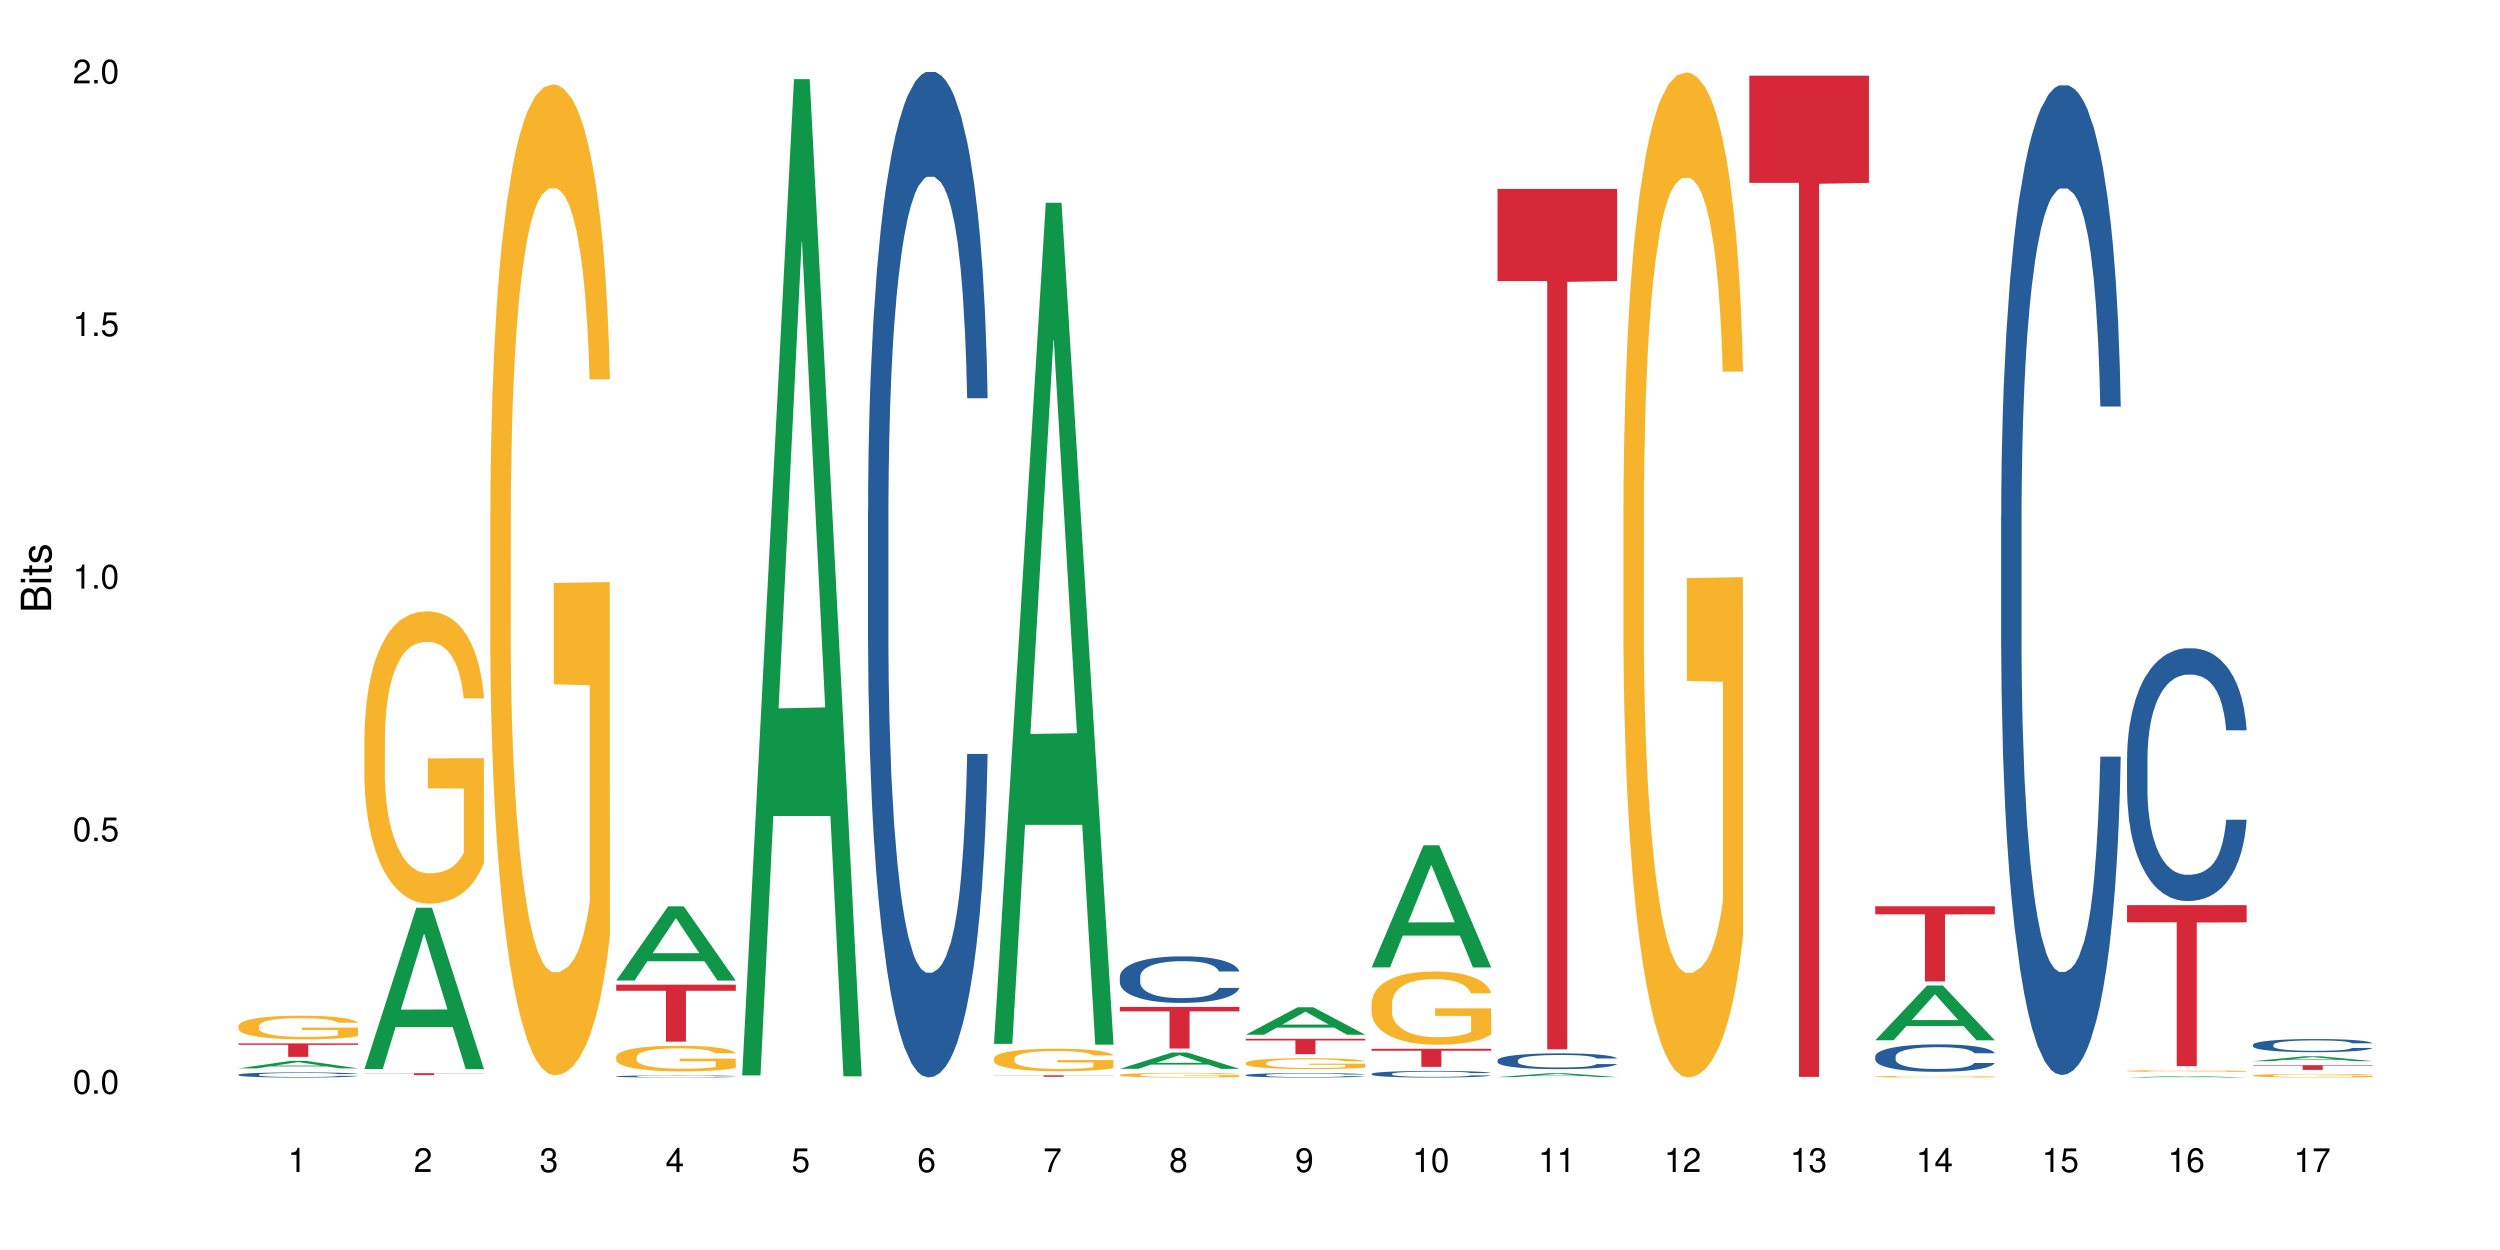 <?xml version="1.0" encoding="UTF-8"?>
<svg xmlns="http://www.w3.org/2000/svg" xmlns:xlink="http://www.w3.org/1999/xlink" width="720pt" height="360pt" viewBox="0 0 720 360" version="1.1">
<defs>
<g>
<symbol overflow="visible" id="glyph0-0">
<path style="stroke:none;" d=""/>
</symbol>
<symbol overflow="visible" id="glyph0-1">
<path style="stroke:none;" d="M 2.641 -6.938 C 2 -6.938 1.422 -6.656 1.078 -6.172 C 0.641 -5.562 0.406 -4.641 0.406 -3.359 C 0.406 -1.016 1.188 0.219 2.641 0.219 C 4.078 0.219 4.859 -1.016 4.859 -3.297 C 4.859 -4.641 4.656 -5.547 4.203 -6.172 C 3.844 -6.656 3.281 -6.938 2.641 -6.938 Z M 2.641 -6.188 C 3.547 -6.188 4 -5.25 4 -3.375 C 4 -1.406 3.562 -0.484 2.625 -0.484 C 1.734 -0.484 1.281 -1.438 1.281 -3.344 C 1.281 -5.25 1.734 -6.188 2.641 -6.188 Z M 2.641 -6.188 "/>
</symbol>
<symbol overflow="visible" id="glyph0-2">
<path style="stroke:none;" d="M 1.828 -1 L 0.828 -1 L 0.828 0 L 1.828 0 Z M 1.828 -1 "/>
</symbol>
<symbol overflow="visible" id="glyph0-3">
<path style="stroke:none;" d="M 4.562 -6.797 L 1.062 -6.797 L 0.547 -3.094 L 1.328 -3.094 C 1.719 -3.562 2.047 -3.734 2.578 -3.734 C 3.484 -3.734 4.062 -3.109 4.062 -2.094 C 4.062 -1.125 3.484 -0.531 2.578 -0.531 C 1.828 -0.531 1.375 -0.906 1.188 -1.672 L 0.328 -1.672 C 0.453 -1.109 0.547 -0.844 0.75 -0.594 C 1.125 -0.078 1.828 0.219 2.594 0.219 C 3.969 0.219 4.922 -0.781 4.922 -2.219 C 4.922 -3.562 4.031 -4.484 2.719 -4.484 C 2.25 -4.484 1.859 -4.359 1.469 -4.062 L 1.734 -5.969 L 4.562 -5.969 Z M 4.562 -6.797 "/>
</symbol>
<symbol overflow="visible" id="glyph0-4">
<path style="stroke:none;" d="M 2.484 -4.938 L 2.484 0 L 3.328 0 L 3.328 -6.938 L 2.766 -6.938 C 2.469 -5.875 2.281 -5.734 0.984 -5.562 L 0.984 -4.938 Z M 2.484 -4.938 "/>
</symbol>
<symbol overflow="visible" id="glyph0-5">
<path style="stroke:none;" d="M 4.859 -0.828 L 1.281 -0.828 C 1.359 -1.406 1.672 -1.781 2.5 -2.281 L 3.469 -2.828 C 4.406 -3.344 4.906 -4.062 4.906 -4.906 C 4.906 -5.484 4.672 -6.031 4.266 -6.406 C 3.859 -6.766 3.375 -6.938 2.719 -6.938 C 1.859 -6.938 1.219 -6.625 0.844 -6.031 C 0.609 -5.672 0.5 -5.234 0.484 -4.531 L 1.328 -4.531 C 1.359 -5.016 1.406 -5.281 1.531 -5.516 C 1.75 -5.938 2.188 -6.203 2.703 -6.203 C 3.469 -6.203 4.031 -5.641 4.031 -4.891 C 4.031 -4.344 3.719 -3.859 3.125 -3.516 L 2.234 -3 C 0.812 -2.172 0.406 -1.531 0.328 -0.016 L 4.859 -0.016 Z M 4.859 -0.828 "/>
</symbol>
<symbol overflow="visible" id="glyph0-6">
<path style="stroke:none;" d="M 2.125 -3.188 L 2.578 -3.188 C 3.5 -3.188 3.984 -2.766 3.984 -1.922 C 3.984 -1.062 3.469 -0.531 2.594 -0.531 C 1.656 -0.531 1.203 -1 1.156 -2.016 L 0.312 -2.016 C 0.344 -1.453 0.438 -1.094 0.609 -0.781 C 0.953 -0.109 1.625 0.219 2.547 0.219 C 3.953 0.219 4.859 -0.625 4.859 -1.938 C 4.859 -2.828 4.516 -3.297 3.703 -3.594 C 4.344 -3.844 4.656 -4.328 4.656 -5.031 C 4.656 -6.219 3.875 -6.938 2.578 -6.938 C 1.203 -6.938 0.484 -6.172 0.453 -4.703 L 1.297 -4.703 C 1.312 -5.125 1.344 -5.359 1.453 -5.578 C 1.641 -5.969 2.062 -6.203 2.594 -6.203 C 3.344 -6.203 3.797 -5.75 3.797 -5 C 3.797 -4.516 3.609 -4.219 3.25 -4.047 C 3.016 -3.953 2.703 -3.922 2.125 -3.906 Z M 2.125 -3.188 "/>
</symbol>
<symbol overflow="visible" id="glyph0-7">
<path style="stroke:none;" d="M 3.141 -1.672 L 3.141 0 L 3.984 0 L 3.984 -1.672 L 4.984 -1.672 L 4.984 -2.438 L 3.984 -2.438 L 3.984 -6.938 L 3.359 -6.938 L 0.266 -2.578 L 0.266 -1.672 Z M 3.141 -2.438 L 1 -2.438 L 3.141 -5.5 Z M 3.141 -2.438 "/>
</symbol>
<symbol overflow="visible" id="glyph0-8">
<path style="stroke:none;" d="M 4.781 -5.125 C 4.609 -6.266 3.891 -6.938 2.844 -6.938 C 2.094 -6.938 1.422 -6.578 1.031 -5.953 C 0.594 -5.266 0.406 -4.422 0.406 -3.172 C 0.406 -2 0.578 -1.25 0.984 -0.641 C 1.359 -0.078 1.953 0.219 2.703 0.219 C 3.984 0.219 4.922 -0.75 4.922 -2.094 C 4.922 -3.375 4.062 -4.281 2.844 -4.281 C 2.172 -4.281 1.641 -4.031 1.281 -3.516 C 1.281 -5.234 1.828 -6.188 2.797 -6.188 C 3.391 -6.188 3.797 -5.797 3.938 -5.125 Z M 2.734 -3.531 C 3.547 -3.531 4.062 -2.953 4.062 -2.031 C 4.062 -1.156 3.484 -0.531 2.703 -0.531 C 1.922 -0.531 1.328 -1.188 1.328 -2.078 C 1.328 -2.938 1.906 -3.531 2.734 -3.531 Z M 2.734 -3.531 "/>
</symbol>
<symbol overflow="visible" id="glyph0-9">
<path style="stroke:none;" d="M 4.984 -6.797 L 0.438 -6.797 L 0.438 -5.969 L 4.109 -5.969 C 2.5 -3.656 1.828 -2.234 1.328 0 L 2.219 0 C 2.594 -2.172 3.453 -4.047 4.984 -6.094 Z M 4.984 -6.797 "/>
</symbol>
<symbol overflow="visible" id="glyph0-10">
<path style="stroke:none;" d="M 3.75 -3.656 C 4.469 -4.094 4.688 -4.438 4.688 -5.078 C 4.688 -6.172 3.844 -6.938 2.641 -6.938 C 1.438 -6.938 0.594 -6.172 0.594 -5.094 C 0.594 -4.438 0.812 -4.094 1.516 -3.656 C 0.734 -3.266 0.359 -2.703 0.359 -1.922 C 0.359 -0.656 1.281 0.219 2.641 0.219 C 3.984 0.219 4.922 -0.656 4.922 -1.922 C 4.922 -2.703 4.531 -3.266 3.75 -3.656 Z M 2.641 -6.188 C 3.359 -6.188 3.812 -5.75 3.812 -5.062 C 3.812 -4.406 3.344 -3.984 2.641 -3.984 C 1.922 -3.984 1.453 -4.406 1.453 -5.078 C 1.453 -5.75 1.922 -6.188 2.641 -6.188 Z M 2.641 -3.266 C 3.484 -3.266 4.062 -2.719 4.062 -1.906 C 4.062 -1.078 3.484 -0.531 2.625 -0.531 C 1.797 -0.531 1.219 -1.094 1.219 -1.906 C 1.219 -2.719 1.781 -3.266 2.641 -3.266 Z M 2.641 -3.266 "/>
</symbol>
<symbol overflow="visible" id="glyph0-11">
<path style="stroke:none;" d="M 0.516 -1.578 C 0.672 -0.453 1.406 0.219 2.438 0.219 C 3.188 0.219 3.859 -0.141 4.266 -0.766 C 4.688 -1.453 4.891 -2.297 4.891 -3.547 C 4.891 -4.719 4.703 -5.453 4.312 -6.078 C 3.938 -6.641 3.344 -6.938 2.594 -6.938 C 1.297 -6.938 0.359 -5.969 0.359 -4.625 C 0.359 -3.344 1.234 -2.453 2.453 -2.453 C 3.094 -2.453 3.578 -2.672 4.016 -3.203 C 4 -1.484 3.469 -0.531 2.5 -0.531 C 1.906 -0.531 1.484 -0.906 1.359 -1.578 Z M 2.578 -6.203 C 3.375 -6.203 3.969 -5.531 3.969 -4.641 C 3.969 -3.797 3.391 -3.188 2.547 -3.188 C 1.734 -3.188 1.234 -3.766 1.234 -4.688 C 1.234 -5.562 1.797 -6.203 2.578 -6.203 Z M 2.578 -6.203 "/>
</symbol>
<symbol overflow="visible" id="glyph1-0">
<path style="stroke:none;" d=""/>
</symbol>
<symbol overflow="visible" id="glyph1-1">
<path style="stroke:none;" d="M 0 -0.953 L 0 -4.891 C 0 -5.719 -0.234 -6.344 -0.734 -6.797 C -1.188 -7.234 -1.812 -7.469 -2.5 -7.469 C -3.547 -7.469 -4.188 -7 -4.625 -5.875 C -4.984 -6.688 -5.625 -7.094 -6.531 -7.094 C -7.172 -7.094 -7.734 -6.859 -8.141 -6.391 C -8.562 -5.922 -8.75 -5.344 -8.75 -4.5 L -8.75 -0.953 Z M -4.984 -2.062 L -7.766 -2.062 L -7.766 -4.219 C -7.766 -4.844 -7.688 -5.203 -7.453 -5.5 C -7.219 -5.812 -6.859 -5.969 -6.375 -5.969 C -5.891 -5.969 -5.531 -5.812 -5.297 -5.5 C -5.062 -5.203 -4.984 -4.844 -4.984 -4.219 Z M -0.984 -2.062 L -4 -2.062 L -4 -4.781 C -4 -5.766 -3.438 -6.359 -2.484 -6.359 C -1.547 -6.359 -0.984 -5.766 -0.984 -4.781 Z M -0.984 -2.062 "/>
</symbol>
<symbol overflow="visible" id="glyph1-2">
<path style="stroke:none;" d="M -6.281 -1.797 L -6.281 -0.797 L 0 -0.797 L 0 -1.797 Z M -8.75 -1.797 L -8.75 -0.797 L -7.484 -0.797 L -7.484 -1.797 Z M -8.75 -1.797 "/>
</symbol>
<symbol overflow="visible" id="glyph1-3">
<path style="stroke:none;" d="M -6.281 -3.047 L -6.281 -2.016 L -8.016 -2.016 L -8.016 -1.016 L -6.281 -1.016 L -6.281 -0.172 L -5.469 -0.172 L -5.469 -1.016 L -0.719 -1.016 C -0.078 -1.016 0.281 -1.453 0.281 -2.234 C 0.281 -2.5 0.25 -2.719 0.188 -3.047 L -0.641 -3.047 C -0.609 -2.906 -0.594 -2.766 -0.594 -2.562 C -0.594 -2.141 -0.719 -2.016 -1.156 -2.016 L -5.469 -2.016 L -5.469 -3.047 Z M -6.281 -3.047 "/>
</symbol>
<symbol overflow="visible" id="glyph1-4">
<path style="stroke:none;" d="M -4.531 -5.25 C -5.766 -5.25 -6.469 -4.422 -6.469 -2.969 C -6.469 -1.516 -5.719 -0.562 -4.547 -0.562 C -3.562 -0.562 -3.094 -1.062 -2.734 -2.562 L -2.516 -3.484 C -2.344 -4.188 -2.094 -4.469 -1.641 -4.469 C -1.047 -4.469 -0.641 -3.875 -0.641 -3 C -0.641 -2.453 -0.797 -2 -1.062 -1.75 C -1.25 -1.594 -1.422 -1.531 -1.875 -1.469 L -1.875 -0.406 C -0.422 -0.453 0.281 -1.266 0.281 -2.922 C 0.281 -4.5 -0.5 -5.516 -1.719 -5.516 C -2.656 -5.516 -3.172 -4.984 -3.469 -3.734 L -3.703 -2.766 C -3.891 -1.953 -4.156 -1.609 -4.594 -1.609 C -5.188 -1.609 -5.547 -2.125 -5.547 -2.938 C -5.547 -3.75 -5.203 -4.172 -4.531 -4.203 Z M -4.531 -5.25 "/>
</symbol>
</g>
</defs>
<g id="surface1">
<rect x="0" y="0" width="720" height="360" style="fill:rgb(100%,100%,100%);fill-opacity:1;stroke:none;"/>
<path style=" stroke:none;fill-rule:nonzero;fill:rgb(6.275%,58.824%,28.235%);fill-opacity:1;" d="M 68.684 307.691 L 68.723 307.688 L 83.629 305.535 L 88.152 305.535 L 103.133 307.691 L 97.871 307.691 L 94.117 307.129 L 77.664 307.129 L 73.984 307.691 L 68.684 307.691 L 79.246 306.895 L 92.605 306.895 L 85.945 305.887 L 85.871 305.887 L 85.797 305.891 L 79.211 306.895 L 79.246 306.895 Z M 68.684 307.691 "/>
<path style=" stroke:none;fill-rule:nonzero;fill:rgb(14.51%,36.078%,60%);fill-opacity:1;" d="M 68.684 309.5 L 68.727 309.496 L 68.727 309.465 L 68.855 309.414 L 69.148 309.348 L 69.441 309.305 L 70.199 309.223 L 71.246 309.148 L 72.34 309.086 L 73.137 309.051 L 73.852 309.023 L 75.492 308.977 L 76.543 308.949 L 77.676 308.926 L 79.062 308.902 L 80.07 308.891 L 82.34 308.867 L 84.02 308.859 L 85.32 308.855 L 88.137 308.855 L 89.816 308.859 L 91.035 308.867 L 92.379 308.879 L 93.512 308.891 L 95.488 308.918 L 97.25 308.957 L 98.051 308.98 L 99.309 309.02 L 100.277 309.062 L 100.949 309.098 L 101.703 309.148 L 102.375 309.207 L 102.879 309.277 L 103.133 309.336 L 97.25 309.336 L 96.957 309.281 L 96.621 309.238 L 95.992 309.184 L 95.359 309.145 L 94.48 309.105 L 93.68 309.078 L 92.59 309.055 L 91.621 309.039 L 90.613 309.023 L 89.648 309.016 L 87.801 309.008 L 85.656 309.008 L 84.859 309.012 L 83.219 309.023 L 82.34 309.031 L 81.078 309.051 L 80.195 309.07 L 79.145 309.094 L 78.43 309.117 L 77.551 309.152 L 76.918 309.184 L 76.203 309.23 L 75.785 309.262 L 75.406 309.301 L 75.07 309.344 L 74.82 309.395 L 74.652 309.441 L 74.566 309.492 L 74.566 309.699 L 74.652 309.75 L 74.859 309.805 L 75.406 309.891 L 76.203 309.961 L 77.129 310.016 L 78.012 310.059 L 78.516 310.078 L 79.188 310.098 L 80.238 310.125 L 81.75 310.152 L 82.633 310.164 L 83.977 310.176 L 85.363 310.18 L 87.211 310.18 L 88.848 310.176 L 89.941 310.168 L 91.074 310.156 L 92.629 310.133 L 93.598 310.113 L 94.438 310.086 L 95.066 310.059 L 95.488 310.039 L 96.117 309.996 L 96.621 309.949 L 97 309.902 L 97.25 309.859 L 103.133 309.859 L 102.879 309.91 L 102.504 309.965 L 102.125 310.004 L 101.535 310.051 L 100.863 310.094 L 99.898 310.141 L 99.102 310.172 L 98.051 310.203 L 97.082 310.23 L 96.031 310.254 L 94.48 310.281 L 93.469 310.293 L 92.379 310.305 L 91.074 310.316 L 89.438 310.328 L 87.672 310.332 L 84.27 310.332 L 82.969 310.324 L 81.246 310.312 L 79.105 310.289 L 77.551 310.262 L 76.332 310.238 L 75.281 310.211 L 74.105 310.176 L 72.594 310.113 L 71.668 310.07 L 71.039 310.031 L 70.324 309.977 L 69.82 309.93 L 69.23 309.855 L 68.812 309.758 L 68.684 309.684 Z M 68.684 309.5 "/>
<path style=" stroke:none;fill-rule:nonzero;fill:rgb(96.863%,70.196%,16.863%);fill-opacity:1;" d="M 68.684 295.438 L 68.727 295.434 L 68.727 295.309 L 68.895 295.027 L 69.316 294.641 L 69.863 294.324 L 70.449 294.078 L 70.828 293.945 L 71.457 293.758 L 72.004 293.621 L 73.391 293.344 L 75.156 293.082 L 76.121 292.969 L 77.215 292.863 L 78.766 292.746 L 79.48 292.703 L 81.668 292.602 L 84.145 292.539 L 86.875 292.52 L 88.137 292.527 L 89.859 292.551 L 92.211 292.621 L 93.555 292.684 L 94.605 292.746 L 95.695 292.824 L 97.043 292.949 L 98.301 293.102 L 99.309 293.25 L 100.316 293.438 L 101.156 293.633 L 101.871 293.852 L 102.504 294.113 L 102.879 294.332 L 103.133 294.551 L 97.293 294.551 L 96.957 294.332 L 96.578 294.164 L 95.949 293.957 L 95.32 293.809 L 94.688 293.691 L 93.512 293.527 L 92.504 293.43 L 91.242 293.344 L 90.027 293.285 L 88.641 293.25 L 87.801 293.238 L 85.574 293.238 L 83.555 293.281 L 82.379 293.328 L 81.539 293.379 L 80.363 293.473 L 79.648 293.547 L 79.23 293.598 L 77.969 293.789 L 77.129 293.965 L 76.668 294.082 L 76.078 294.27 L 75.66 294.438 L 75.195 294.688 L 74.945 294.871 L 74.609 295.297 L 74.566 296.414 L 74.691 296.652 L 74.945 296.906 L 75.281 297.133 L 75.785 297.367 L 76.289 297.547 L 77.172 297.789 L 77.926 297.953 L 78.516 298.059 L 79.648 298.227 L 80.113 298.281 L 81.203 298.395 L 82.34 298.48 L 83.723 298.555 L 84.773 298.594 L 86.457 298.625 L 88.598 298.625 L 91.117 298.586 L 92.715 298.535 L 93.805 298.488 L 94.52 298.445 L 95.402 298.375 L 96.031 298.312 L 96.621 298.246 L 97.336 298.141 L 97.336 296.652 L 86.961 296.645 L 86.961 295.949 L 103.09 295.941 L 103.133 298.375 L 102.25 298.543 L 101.156 298.703 L 100.109 298.828 L 99.016 298.934 L 97.461 299.055 L 96.199 299.129 L 94.27 299.215 L 92.504 299.27 L 90.656 299.309 L 89.02 299.328 L 87.086 299.332 L 85.363 299.32 L 83.516 299.285 L 82.043 299.234 L 80.699 299.172 L 79.355 299.09 L 77.676 298.961 L 76.582 298.855 L 75.449 298.723 L 74.316 298.566 L 73.305 298.398 L 72.633 298.27 L 71.961 298.121 L 71.246 297.934 L 70.574 297.723 L 70.07 297.527 L 69.609 297.312 L 69.273 297.105 L 68.938 296.828 L 68.77 296.602 L 68.684 296.41 Z M 68.684 295.438 "/>
<path style=" stroke:none;fill-rule:nonzero;fill:rgb(83.922%,15.686%,22.353%);fill-opacity:1;" d="M 68.684 300.496 L 103.133 300.496 L 103.133 300.91 L 88.777 300.914 L 88.777 304.371 L 83 304.371 L 83 300.918 L 82.918 300.91 L 68.684 300.91 Z M 68.684 300.496 "/>
<path style=" stroke:none;fill-rule:nonzero;fill:rgb(6.275%,58.824%,28.235%);fill-opacity:1;" d="M 104.945 307.879 L 104.98 307.832 L 119.887 261.43 L 124.414 261.43 L 139.391 307.922 L 134.129 307.922 L 130.375 295.785 L 113.926 295.785 L 110.246 307.879 L 104.945 307.879 L 115.508 290.766 L 128.867 290.723 L 122.207 269.023 L 122.133 268.98 L 122.059 269.113 L 115.473 290.723 L 115.508 290.766 Z M 104.945 307.879 "/>
<path style=" stroke:none;fill-rule:nonzero;fill:rgb(96.863%,70.196%,16.863%);fill-opacity:1;" d="M 104.945 212.125 L 104.988 212.047 L 104.988 210.508 L 105.156 207.047 L 105.574 202.281 L 106.121 198.359 L 106.711 195.281 L 107.09 193.668 L 107.719 191.359 L 108.266 189.668 L 109.652 186.207 L 111.414 182.977 L 112.383 181.594 L 113.473 180.285 L 115.027 178.824 L 115.742 178.285 L 117.926 177.055 L 120.406 176.285 L 123.137 176.055 L 124.395 176.133 L 126.117 176.441 L 128.469 177.285 L 129.816 178.055 L 130.863 178.824 L 131.957 179.824 L 133.301 181.363 L 134.562 183.207 L 135.57 185.055 L 136.578 187.359 L 137.418 189.82 L 138.133 192.512 L 138.762 195.742 L 139.141 198.434 L 139.391 201.125 L 133.555 201.125 L 133.219 198.434 L 132.84 196.359 L 132.211 193.82 L 131.578 191.977 L 130.949 190.516 L 129.773 188.516 L 128.766 187.285 L 127.504 186.207 L 126.285 185.516 L 124.898 185.055 L 124.059 184.898 L 121.832 184.898 L 119.816 185.438 L 118.641 186.055 L 117.801 186.668 L 116.625 187.824 L 115.91 188.746 L 115.488 189.359 L 114.23 191.746 L 113.391 193.898 L 112.926 195.359 L 112.34 197.668 L 111.918 199.742 L 111.457 202.82 L 111.203 205.125 L 110.867 210.355 L 110.828 224.199 L 110.953 227.121 L 111.203 230.273 L 111.539 233.043 L 112.043 235.965 L 112.551 238.195 L 113.43 241.195 L 114.188 243.191 L 114.777 244.5 L 115.91 246.578 L 116.371 247.27 L 117.465 248.652 L 118.598 249.73 L 119.984 250.652 L 121.035 251.113 L 122.715 251.5 L 124.859 251.5 L 127.379 251.039 L 128.973 250.422 L 130.066 249.809 L 130.781 249.27 L 131.664 248.422 L 132.293 247.652 L 132.883 246.809 L 133.594 245.5 L 133.594 227.121 L 123.219 227.043 L 123.219 218.43 L 139.352 218.352 L 139.391 248.422 L 138.512 250.5 L 137.418 252.5 L 136.367 254.035 L 135.277 255.344 L 133.723 256.805 L 132.461 257.727 L 130.527 258.805 L 128.766 259.496 L 126.914 259.957 L 125.277 260.188 L 123.344 260.266 L 121.621 260.113 L 119.773 259.652 L 118.305 259.035 L 116.961 258.266 L 115.617 257.266 L 113.934 255.652 L 112.844 254.344 L 111.707 252.73 L 110.574 250.805 L 109.566 248.73 L 108.895 247.113 L 108.223 245.27 L 107.508 242.961 L 106.836 240.348 L 106.332 237.965 L 105.871 235.273 L 105.535 232.734 L 105.199 229.273 L 105.031 226.504 L 104.945 224.121 Z M 104.945 212.125 "/>
<path style=" stroke:none;fill-rule:nonzero;fill:rgb(83.922%,15.686%,22.353%);fill-opacity:1;" d="M 104.945 309.082 L 139.391 309.082 L 139.391 309.141 L 125.035 309.141 L 125.035 309.617 L 119.262 309.617 L 119.262 309.141 L 104.945 309.141 Z M 104.945 309.082 "/>
<path style=" stroke:none;fill-rule:nonzero;fill:rgb(96.863%,70.196%,16.863%);fill-opacity:1;" d="M 141.207 146.523 L 141.246 146.262 L 141.246 141.051 L 141.414 129.32 L 141.836 113.16 L 142.383 99.867 L 142.969 89.441 L 143.348 83.969 L 143.977 76.148 L 144.523 70.414 L 145.91 58.684 L 147.676 47.738 L 148.641 43.043 L 149.734 38.613 L 151.289 33.66 L 152 31.836 L 154.188 27.668 L 156.664 25.059 L 159.395 24.277 L 160.656 24.539 L 162.379 25.582 L 164.73 28.449 L 166.074 31.055 L 167.125 33.66 L 168.219 37.051 L 169.562 42.262 L 170.82 48.52 L 171.828 54.773 L 172.836 62.594 L 173.68 70.934 L 174.391 80.059 L 175.023 91.004 L 175.398 100.129 L 175.652 109.25 L 169.812 109.25 L 169.477 100.129 L 169.098 93.09 L 168.469 84.488 L 167.84 78.234 L 167.207 73.281 L 166.031 66.504 L 165.023 62.332 L 163.766 58.684 L 162.547 56.34 L 161.16 54.773 L 160.32 54.254 L 158.094 54.254 L 156.078 56.078 L 154.898 58.164 L 154.059 60.246 L 152.883 64.156 L 152.168 67.285 L 151.75 69.371 L 150.488 77.449 L 149.648 84.75 L 149.188 89.703 L 148.598 97.52 L 148.18 104.559 L 147.715 114.984 L 147.465 122.805 L 147.129 140.527 L 147.086 187.445 L 147.211 197.352 L 147.465 208.035 L 147.801 217.422 L 148.305 227.324 L 148.809 234.883 L 149.691 245.051 L 150.449 251.824 L 151.035 256.258 L 152.168 263.293 L 152.633 265.641 L 153.723 270.332 L 154.859 273.98 L 156.246 277.109 L 157.293 278.672 L 158.977 279.977 L 161.117 279.977 L 163.637 278.414 L 165.234 276.328 L 166.328 274.242 L 167.039 272.418 L 167.922 269.551 L 168.555 266.945 L 169.141 264.078 L 169.855 259.645 L 169.855 197.352 L 159.48 197.09 L 159.48 167.898 L 175.609 167.637 L 175.652 269.551 L 174.77 276.586 L 173.68 283.363 L 172.629 288.578 L 171.535 293.008 L 169.98 297.961 L 168.723 301.09 L 166.789 304.738 L 165.023 307.086 L 163.176 308.648 L 161.539 309.43 L 159.605 309.691 L 157.883 309.168 L 156.035 307.605 L 154.562 305.52 L 153.219 302.914 L 151.875 299.523 L 150.195 294.051 L 149.102 289.621 L 147.969 284.148 L 146.836 277.629 L 145.828 270.594 L 145.152 265.121 L 144.48 258.863 L 143.77 251.043 L 143.098 242.184 L 142.59 234.102 L 142.129 224.98 L 141.793 216.379 L 141.457 204.648 L 141.289 195.266 L 141.207 187.184 Z M 141.207 146.523 "/>
<path style=" stroke:none;fill-rule:nonzero;fill:rgb(6.275%,58.824%,28.235%);fill-opacity:1;" d="M 177.465 282.402 L 177.504 282.383 L 192.406 261.027 L 196.934 261.027 L 211.914 282.422 L 206.648 282.422 L 202.895 276.84 L 186.445 276.84 L 182.766 282.402 L 177.465 282.402 L 188.027 274.527 L 201.387 274.508 L 194.727 264.523 L 194.652 264.504 L 194.578 264.562 L 187.992 274.508 L 188.027 274.527 Z M 177.465 282.402 "/>
<path style=" stroke:none;fill-rule:nonzero;fill:rgb(14.51%,36.078%,60%);fill-opacity:1;" d="M 177.465 309.988 L 177.508 309.988 L 177.508 309.977 L 177.633 309.953 L 177.926 309.926 L 178.223 309.91 L 178.977 309.875 L 180.027 309.844 L 181.121 309.82 L 181.918 309.805 L 182.633 309.793 L 184.27 309.773 L 185.32 309.762 L 186.457 309.754 L 187.84 309.742 L 188.852 309.738 L 191.117 309.73 L 192.797 309.727 L 194.102 309.723 L 196.914 309.723 L 198.598 309.727 L 199.812 309.73 L 201.16 309.734 L 202.293 309.738 L 204.266 309.75 L 206.031 309.766 L 206.828 309.773 L 208.09 309.793 L 209.055 309.809 L 209.727 309.824 L 210.484 309.844 L 211.156 309.867 L 211.66 309.898 L 211.914 309.922 L 206.031 309.922 L 205.738 309.898 L 205.402 309.883 L 204.77 309.859 L 204.141 309.844 L 203.258 309.828 L 202.461 309.816 L 201.367 309.805 L 200.402 309.801 L 199.395 309.793 L 198.426 309.789 L 193.641 309.789 L 192 309.793 L 191.117 309.797 L 189.859 309.805 L 188.977 309.812 L 187.926 309.824 L 187.211 309.832 L 186.328 309.848 L 185.699 309.859 L 184.984 309.879 L 184.566 309.891 L 184.188 309.906 L 183.852 309.926 L 183.598 309.945 L 183.43 309.965 L 183.348 309.984 L 183.348 310.074 L 183.43 310.094 L 183.641 310.117 L 184.188 310.148 L 184.984 310.18 L 185.91 310.203 L 186.793 310.219 L 187.297 310.227 L 187.969 310.238 L 189.02 310.246 L 190.531 310.258 L 191.414 310.262 L 192.758 310.266 L 194.145 310.27 L 195.992 310.27 L 197.629 310.266 L 198.723 310.266 L 199.855 310.262 L 201.41 310.25 L 202.375 310.242 L 203.215 310.23 L 203.848 310.223 L 204.266 310.211 L 204.898 310.195 L 205.402 310.176 L 205.777 310.156 L 206.031 310.137 L 211.914 310.137 L 211.66 310.16 L 210.902 310.199 L 210.316 310.219 L 209.645 310.234 L 208.68 310.254 L 207.879 310.266 L 206.828 310.281 L 205.863 310.289 L 204.812 310.301 L 203.258 310.312 L 202.25 310.316 L 201.16 310.32 L 199.855 310.328 L 198.219 310.332 L 193.051 310.332 L 191.75 310.328 L 190.027 310.324 L 187.883 310.316 L 186.328 310.305 L 185.109 310.293 L 184.062 310.281 L 182.883 310.266 L 181.371 310.242 L 180.449 310.223 L 179.816 310.207 L 179.105 310.188 L 178.602 310.168 L 178.012 310.137 L 177.59 310.098 L 177.465 310.066 Z M 177.465 309.988 "/>
<path style=" stroke:none;fill-rule:nonzero;fill:rgb(96.863%,70.196%,16.863%);fill-opacity:1;" d="M 177.465 304.332 L 177.508 304.324 L 177.508 304.191 L 177.676 303.887 L 178.094 303.465 L 178.641 303.121 L 179.23 302.852 L 179.609 302.711 L 180.238 302.508 L 180.785 302.359 L 182.172 302.055 L 183.934 301.77 L 184.902 301.648 L 185.992 301.535 L 187.547 301.406 L 188.262 301.359 L 190.445 301.25 L 192.926 301.184 L 195.656 301.164 L 196.914 301.168 L 198.637 301.195 L 200.988 301.27 L 202.336 301.34 L 203.383 301.406 L 204.477 301.492 L 205.82 301.629 L 207.082 301.793 L 208.09 301.953 L 209.098 302.156 L 209.938 302.371 L 210.652 302.609 L 211.281 302.891 L 211.66 303.129 L 211.914 303.367 L 206.074 303.367 L 205.738 303.129 L 205.359 302.945 L 204.73 302.723 L 204.098 302.562 L 203.469 302.434 L 202.293 302.258 L 201.285 302.148 L 200.023 302.055 L 198.805 301.992 L 197.418 301.953 L 196.578 301.941 L 194.352 301.941 L 192.336 301.988 L 191.16 302.043 L 190.32 302.094 L 189.145 302.195 L 188.43 302.277 L 188.008 302.332 L 186.75 302.543 L 185.91 302.73 L 185.445 302.859 L 184.859 303.062 L 184.438 303.242 L 183.977 303.516 L 183.727 303.715 L 183.387 304.176 L 183.348 305.391 L 183.473 305.648 L 183.727 305.926 L 184.062 306.168 L 184.566 306.426 L 185.07 306.621 L 185.949 306.887 L 186.707 307.062 L 187.297 307.176 L 188.43 307.359 L 188.891 307.418 L 189.984 307.539 L 191.117 307.637 L 192.504 307.715 L 193.555 307.758 L 195.234 307.789 L 197.379 307.789 L 199.898 307.75 L 201.496 307.695 L 202.586 307.641 L 203.301 307.594 L 204.184 307.52 L 204.812 307.453 L 205.402 307.379 L 206.113 307.262 L 206.113 305.648 L 195.738 305.641 L 195.738 304.887 L 211.871 304.879 L 211.914 307.52 L 211.031 307.703 L 209.938 307.879 L 208.887 308.012 L 207.797 308.129 L 206.242 308.258 L 204.98 308.336 L 203.047 308.434 L 201.285 308.492 L 199.438 308.535 L 197.797 308.555 L 195.863 308.562 L 194.145 308.547 L 192.293 308.508 L 190.824 308.453 L 189.48 308.387 L 188.137 308.297 L 186.457 308.156 L 185.363 308.039 L 184.23 307.898 L 183.094 307.73 L 182.086 307.547 L 181.414 307.406 L 180.742 307.242 L 180.027 307.039 L 179.355 306.812 L 178.852 306.602 L 178.391 306.363 L 178.055 306.141 L 177.719 305.84 L 177.551 305.594 L 177.465 305.387 Z M 177.465 304.332 "/>
<path style=" stroke:none;fill-rule:nonzero;fill:rgb(83.922%,15.686%,22.353%);fill-opacity:1;" d="M 177.465 283.586 L 211.914 283.586 L 211.914 285.344 L 197.555 285.359 L 197.555 300 L 191.781 300 L 191.781 285.375 L 191.695 285.344 L 177.465 285.344 Z M 177.465 283.586 "/>
<path style=" stroke:none;fill-rule:nonzero;fill:rgb(6.275%,58.824%,28.235%);fill-opacity:1;" d="M 213.727 309.707 L 213.762 309.438 L 228.668 22.793 L 233.195 22.793 L 248.172 309.977 L 242.91 309.977 L 239.156 235.012 L 222.707 235.012 L 219.023 309.707 L 213.727 309.707 L 224.289 204.004 L 237.648 203.734 L 230.984 69.711 L 230.91 69.441 L 230.84 70.254 L 224.25 203.734 L 224.289 204.004 Z M 213.727 309.707 "/>
<path style=" stroke:none;fill-rule:nonzero;fill:rgb(14.51%,36.078%,60%);fill-opacity:1;" d="M 249.984 146.73 L 250.027 146.465 L 250.027 140.113 L 250.152 130.055 L 250.449 117.352 L 250.742 108.617 L 251.496 93 L 252.547 77.914 L 253.641 66.266 L 254.438 59.383 L 255.152 54.09 L 256.789 44.297 L 257.84 39.27 L 258.977 34.77 L 260.363 30.27 L 261.371 27.621 L 263.637 23.387 L 265.32 21.535 L 266.621 20.742 L 269.434 20.742 L 271.117 21.801 L 272.332 23.121 L 273.68 25.238 L 274.812 27.621 L 276.785 33.445 L 278.551 40.855 L 279.348 45.09 L 280.609 53.297 L 281.574 61.238 L 282.246 68.117 L 283.004 77.914 L 283.676 89.824 L 284.18 103.32 L 284.434 114.703 L 278.551 114.703 L 278.258 104.117 L 277.922 95.91 L 277.289 85.059 L 276.66 77.383 L 275.777 69.707 L 274.98 64.68 L 273.887 59.648 L 272.922 56.473 L 271.914 54.09 L 270.949 52.504 L 269.098 50.914 L 266.957 50.914 L 266.16 51.445 L 264.52 53.562 L 263.637 55.414 L 262.379 59.121 L 261.496 62.559 L 260.445 67.855 L 259.73 72.355 L 258.848 79.234 L 258.219 85.324 L 257.504 94.059 L 257.086 100.676 L 256.707 108.086 L 256.371 116.82 L 256.117 126.086 L 255.949 135.879 L 255.867 145.406 L 255.867 186.434 L 255.949 195.961 L 256.16 207.078 L 256.707 223.223 L 257.504 237.25 L 258.43 248.367 L 259.312 256.309 L 259.816 260.016 L 260.488 264.25 L 261.539 269.543 L 263.051 274.836 L 263.934 276.953 L 265.277 279.07 L 266.664 280.129 L 268.512 280.129 L 270.148 279.07 L 271.242 277.75 L 272.375 275.629 L 273.93 271.133 L 274.895 266.895 L 275.738 261.867 L 276.367 256.84 L 276.785 252.602 L 277.418 244.398 L 277.922 235.398 L 278.301 226.137 L 278.551 217.137 L 284.434 217.137 L 284.18 227.723 L 283.801 238.047 L 283.426 245.723 L 282.836 254.984 L 282.164 263.191 L 281.199 272.453 L 280.398 278.543 L 279.348 285.16 L 278.383 290.188 L 277.332 294.688 L 275.777 299.98 L 274.77 302.629 L 273.68 305.012 L 272.375 307.129 L 270.738 308.98 L 268.973 310.039 L 267.336 310.305 L 265.57 309.773 L 264.27 308.715 L 262.547 306.332 L 260.402 301.57 L 258.848 296.539 L 257.633 291.512 L 256.582 286.219 L 255.406 279.07 L 253.891 267.426 L 252.969 258.426 L 252.336 251.016 L 251.625 240.691 L 251.121 231.43 L 250.531 216.605 L 250.113 197.812 L 249.984 183.258 Z M 249.984 146.73 "/>
<path style=" stroke:none;fill-rule:nonzero;fill:rgb(6.275%,58.824%,28.235%);fill-opacity:1;" d="M 286.246 300.641 L 286.281 300.414 L 301.188 58.379 L 305.715 58.379 L 320.691 300.867 L 315.43 300.867 L 311.676 237.57 L 295.227 237.57 L 291.543 300.641 L 286.246 300.641 L 296.809 211.387 L 310.168 211.156 L 303.504 97.996 L 303.434 97.77 L 303.359 98.453 L 296.77 211.156 L 296.809 211.387 Z M 286.246 300.641 "/>
<path style=" stroke:none;fill-rule:nonzero;fill:rgb(96.863%,70.196%,16.863%);fill-opacity:1;" d="M 286.246 304.812 L 286.289 304.805 L 286.289 304.688 L 286.457 304.422 L 286.875 304.051 L 287.422 303.75 L 288.008 303.512 L 288.387 303.387 L 289.02 303.211 L 289.562 303.082 L 290.949 302.812 L 292.715 302.562 L 293.68 302.457 L 294.773 302.355 L 296.328 302.246 L 297.043 302.203 L 299.227 302.109 L 301.703 302.047 L 304.434 302.031 L 305.695 302.035 L 307.418 302.059 L 309.77 302.125 L 311.113 302.184 L 312.164 302.246 L 313.258 302.32 L 314.602 302.441 L 315.863 302.582 L 316.871 302.723 L 317.879 302.902 L 318.719 303.094 L 319.434 303.301 L 320.062 303.547 L 320.441 303.758 L 320.691 303.965 L 314.852 303.965 L 314.516 303.758 L 314.141 303.598 L 313.508 303.402 L 312.879 303.258 L 312.25 303.145 L 311.074 302.992 L 310.062 302.895 L 308.805 302.812 L 307.586 302.762 L 306.199 302.723 L 305.359 302.711 L 303.133 302.711 L 301.117 302.754 L 299.941 302.801 L 299.102 302.848 L 297.922 302.938 L 297.211 303.008 L 296.789 303.055 L 295.527 303.242 L 294.688 303.406 L 294.227 303.52 L 293.641 303.695 L 293.219 303.855 L 292.758 304.094 L 292.504 304.273 L 292.168 304.676 L 292.125 305.742 L 292.254 305.969 L 292.504 306.211 L 292.84 306.426 L 293.344 306.648 L 293.848 306.82 L 294.73 307.051 L 295.488 307.207 L 296.074 307.309 L 297.211 307.469 L 297.672 307.52 L 298.766 307.629 L 299.898 307.711 L 301.285 307.781 L 302.336 307.816 L 304.016 307.848 L 306.156 307.848 L 308.68 307.812 L 310.273 307.766 L 311.367 307.715 L 312.082 307.676 L 312.961 307.609 L 313.594 307.551 L 314.18 307.484 L 314.895 307.383 L 314.895 305.969 L 304.52 305.961 L 304.52 305.297 L 320.648 305.293 L 320.691 307.609 L 319.809 307.77 L 318.719 307.926 L 317.668 308.043 L 316.574 308.145 L 315.02 308.258 L 313.762 308.328 L 311.828 308.41 L 310.062 308.465 L 308.215 308.5 L 306.578 308.516 L 304.645 308.523 L 302.922 308.512 L 301.074 308.477 L 299.605 308.43 L 298.262 308.367 L 296.914 308.293 L 295.234 308.168 L 294.145 308.066 L 293.008 307.941 L 291.875 307.793 L 290.867 307.633 L 290.195 307.508 L 289.523 307.367 L 288.809 307.188 L 288.137 306.988 L 287.633 306.805 L 287.168 306.598 L 286.832 306.402 L 286.496 306.133 L 286.328 305.922 L 286.246 305.738 Z M 286.246 304.812 "/>
<path style=" stroke:none;fill-rule:nonzero;fill:rgb(83.922%,15.686%,22.353%);fill-opacity:1;" d="M 286.246 309.688 L 320.691 309.688 L 320.691 309.734 L 306.336 309.734 L 306.336 310.129 L 300.559 310.129 L 300.559 309.734 L 286.246 309.734 Z M 286.246 309.688 "/>
<path style=" stroke:none;fill-rule:nonzero;fill:rgb(6.275%,58.824%,28.235%);fill-opacity:1;" d="M 322.504 307.824 L 322.543 307.82 L 337.445 303.137 L 341.973 303.137 L 356.953 307.828 L 351.691 307.828 L 347.938 306.602 L 331.484 306.602 L 327.805 307.824 L 322.504 307.824 L 333.066 306.098 L 346.426 306.094 L 339.766 303.902 L 339.691 303.898 L 339.617 303.91 L 333.031 306.094 L 333.066 306.098 Z M 322.504 307.824 "/>
<path style=" stroke:none;fill-rule:nonzero;fill:rgb(14.51%,36.078%,60%);fill-opacity:1;" d="M 322.504 281.262 L 322.547 281.25 L 322.547 280.957 L 322.672 280.492 L 322.969 279.902 L 323.262 279.5 L 324.02 278.777 L 325.066 278.078 L 326.16 277.539 L 326.957 277.223 L 327.672 276.977 L 329.312 276.523 L 330.359 276.289 L 331.496 276.082 L 332.883 275.875 L 333.891 275.75 L 336.156 275.555 L 337.84 275.469 L 339.141 275.434 L 341.957 275.434 L 343.637 275.48 L 344.855 275.543 L 346.199 275.641 L 347.332 275.75 L 349.309 276.02 L 351.07 276.363 L 351.871 276.559 L 353.129 276.941 L 354.098 277.309 L 354.77 277.625 L 355.523 278.078 L 356.195 278.629 L 356.699 279.254 L 356.953 279.781 L 351.07 279.781 L 350.777 279.293 L 350.441 278.91 L 349.812 278.41 L 349.18 278.055 L 348.297 277.699 L 347.5 277.465 L 346.406 277.234 L 345.441 277.086 L 344.434 276.977 L 343.469 276.902 L 341.621 276.828 L 339.477 276.828 L 338.68 276.855 L 337.039 276.953 L 336.156 277.039 L 334.898 277.211 L 334.016 277.367 L 332.965 277.613 L 332.25 277.82 L 331.367 278.141 L 330.738 278.422 L 330.023 278.824 L 329.605 279.133 L 329.227 279.477 L 328.891 279.879 L 328.637 280.309 L 328.469 280.762 L 328.387 281.203 L 328.387 283.102 L 328.469 283.543 L 328.68 284.055 L 329.227 284.805 L 330.023 285.453 L 330.949 285.965 L 331.832 286.332 L 332.336 286.504 L 333.008 286.703 L 334.059 286.945 L 335.57 287.191 L 336.453 287.289 L 337.797 287.387 L 339.184 287.438 L 341.031 287.438 L 342.668 287.387 L 343.762 287.324 L 344.895 287.227 L 346.449 287.02 L 347.418 286.824 L 348.258 286.59 L 348.887 286.359 L 349.309 286.164 L 349.938 285.781 L 350.441 285.367 L 350.82 284.938 L 351.07 284.52 L 356.953 284.52 L 356.699 285.012 L 356.32 285.488 L 355.945 285.844 L 355.355 286.273 L 354.684 286.652 L 353.719 287.082 L 352.918 287.363 L 351.871 287.668 L 350.902 287.902 L 349.852 288.109 L 348.297 288.355 L 347.289 288.477 L 346.199 288.586 L 344.895 288.684 L 343.258 288.77 L 341.492 288.82 L 339.855 288.832 L 338.09 288.809 L 336.789 288.758 L 335.066 288.648 L 332.922 288.43 L 331.367 288.195 L 330.152 287.961 L 329.102 287.719 L 327.926 287.387 L 326.414 286.848 L 325.488 286.434 L 324.859 286.09 L 324.145 285.609 L 323.641 285.184 L 323.051 284.496 L 322.633 283.629 L 322.504 282.953 Z M 322.504 281.262 "/>
<path style=" stroke:none;fill-rule:nonzero;fill:rgb(96.863%,70.196%,16.863%);fill-opacity:1;" d="M 322.504 309.566 L 322.547 309.566 L 322.547 309.539 L 322.715 309.484 L 323.137 309.41 L 323.68 309.348 L 324.27 309.297 L 324.648 309.273 L 325.277 309.234 L 325.824 309.207 L 327.211 309.152 L 328.977 309.102 L 329.941 309.078 L 331.031 309.059 L 332.586 309.035 L 333.301 309.027 L 335.484 309.008 L 337.965 308.996 L 340.695 308.992 L 341.957 308.992 L 343.676 308.996 L 346.031 309.012 L 347.375 309.023 L 348.426 309.035 L 349.516 309.051 L 350.859 309.074 L 352.121 309.105 L 353.129 309.133 L 354.137 309.172 L 354.977 309.211 L 355.691 309.254 L 356.32 309.305 L 356.699 309.348 L 356.953 309.391 L 351.113 309.391 L 350.777 309.348 L 350.398 309.316 L 349.77 309.273 L 349.141 309.246 L 348.508 309.223 L 347.332 309.188 L 346.324 309.168 L 345.062 309.152 L 343.844 309.141 L 342.461 309.133 L 339.395 309.133 L 337.375 309.141 L 336.199 309.148 L 335.359 309.16 L 334.184 309.18 L 333.469 309.191 L 333.051 309.203 L 331.789 309.242 L 330.949 309.273 L 330.488 309.297 L 329.898 309.336 L 329.48 309.367 L 329.016 309.418 L 328.766 309.453 L 328.43 309.539 L 328.387 309.758 L 328.512 309.805 L 328.766 309.855 L 329.102 309.898 L 329.605 309.945 L 330.109 309.98 L 330.992 310.027 L 331.746 310.062 L 332.336 310.082 L 333.469 310.113 L 333.934 310.125 L 335.023 310.148 L 336.156 310.164 L 337.543 310.18 L 338.594 310.188 L 340.273 310.195 L 342.418 310.195 L 344.938 310.188 L 346.535 310.176 L 347.625 310.168 L 348.34 310.156 L 349.223 310.145 L 349.852 310.133 L 350.441 310.117 L 351.156 310.098 L 351.156 309.805 L 340.777 309.805 L 340.777 309.668 L 356.91 309.664 L 356.953 310.145 L 356.07 310.176 L 354.977 310.211 L 353.926 310.234 L 352.836 310.254 L 351.281 310.277 L 350.02 310.293 L 348.09 310.309 L 346.324 310.32 L 344.477 310.328 L 342.836 310.332 L 339.184 310.332 L 337.336 310.324 L 335.863 310.312 L 334.52 310.301 L 333.176 310.285 L 331.496 310.258 L 330.402 310.238 L 329.27 310.215 L 328.133 310.184 L 326.453 310.125 L 325.781 310.094 L 325.066 310.059 L 324.395 310.016 L 323.891 309.977 L 323.43 309.934 L 323.094 309.895 L 322.758 309.84 L 322.59 309.797 L 322.504 309.758 Z M 322.504 309.566 "/>
<path style=" stroke:none;fill-rule:nonzero;fill:rgb(83.922%,15.686%,22.353%);fill-opacity:1;" d="M 322.504 289.996 L 356.953 289.996 L 356.953 291.277 L 342.598 291.289 L 342.598 301.973 L 336.82 301.973 L 336.82 291.301 L 336.734 291.277 L 322.504 291.277 Z M 322.504 289.996 "/>
<path style=" stroke:none;fill-rule:nonzero;fill:rgb(6.275%,58.824%,28.235%);fill-opacity:1;" d="M 358.766 298.004 L 358.801 297.996 L 373.707 290.098 L 378.234 290.098 L 393.211 298.012 L 387.949 298.012 L 384.195 295.945 L 367.746 295.945 L 364.066 298.004 L 358.766 298.004 L 369.328 295.094 L 382.688 295.086 L 376.027 291.391 L 375.953 291.383 L 375.879 291.406 L 369.289 295.086 L 369.328 295.094 Z M 358.766 298.004 "/>
<path style=" stroke:none;fill-rule:nonzero;fill:rgb(14.51%,36.078%,60%);fill-opacity:1;" d="M 358.766 309.613 L 358.809 309.613 L 358.809 309.586 L 358.934 309.539 L 359.227 309.484 L 359.52 309.445 L 360.277 309.379 L 361.328 309.312 L 362.422 309.258 L 363.219 309.23 L 363.934 309.207 L 365.57 309.164 L 366.621 309.141 L 367.754 309.121 L 369.141 309.102 L 370.148 309.09 L 372.418 309.07 L 374.098 309.062 L 375.402 309.059 L 378.215 309.059 L 379.895 309.062 L 381.113 309.07 L 382.457 309.078 L 383.594 309.09 L 385.566 309.113 L 387.332 309.148 L 388.129 309.168 L 389.391 309.203 L 390.355 309.238 L 391.027 309.266 L 391.785 309.312 L 392.457 309.363 L 392.961 309.422 L 393.211 309.473 L 387.332 309.473 L 387.035 309.426 L 386.699 309.391 L 386.07 309.344 L 385.441 309.309 L 384.559 309.273 L 383.762 309.254 L 382.668 309.23 L 381.703 309.215 L 380.695 309.207 L 379.727 309.199 L 377.879 309.191 L 375.738 309.191 L 374.938 309.195 L 373.301 309.203 L 372.418 309.211 L 371.156 309.227 L 370.277 309.242 L 369.227 309.266 L 368.512 309.285 L 367.629 309.316 L 367 309.344 L 366.285 309.383 L 365.863 309.41 L 365.488 309.445 L 365.152 309.48 L 364.898 309.523 L 364.73 309.566 L 364.648 309.609 L 364.648 309.789 L 364.73 309.832 L 364.941 309.879 L 365.488 309.949 L 366.285 310.012 L 367.211 310.062 L 368.09 310.094 L 368.594 310.113 L 369.266 310.129 L 370.316 310.152 L 371.828 310.176 L 372.711 310.188 L 374.055 310.195 L 375.441 310.199 L 377.293 310.199 L 378.93 310.195 L 380.023 310.191 L 381.156 310.18 L 382.711 310.16 L 383.676 310.141 L 384.516 310.121 L 385.148 310.098 L 385.566 310.078 L 386.195 310.043 L 386.699 310.004 L 387.078 309.965 L 387.332 309.922 L 393.211 309.922 L 392.961 309.969 L 392.582 310.016 L 392.203 310.051 L 391.617 310.09 L 390.945 310.125 L 389.977 310.168 L 389.18 310.195 L 388.129 310.223 L 387.164 310.246 L 386.113 310.266 L 384.559 310.289 L 383.551 310.301 L 382.457 310.309 L 381.156 310.32 L 379.516 310.328 L 377.754 310.332 L 374.352 310.332 L 373.047 310.328 L 371.324 310.316 L 369.184 310.293 L 367.629 310.273 L 366.41 310.25 L 365.359 310.227 L 364.184 310.195 L 362.672 310.145 L 361.746 310.105 L 361.117 310.074 L 360.402 310.027 L 359.898 309.984 L 359.312 309.922 L 358.891 309.84 L 358.766 309.773 Z M 358.766 309.613 "/>
<path style=" stroke:none;fill-rule:nonzero;fill:rgb(96.863%,70.196%,16.863%);fill-opacity:1;" d="M 358.766 306.098 L 358.809 306.098 L 358.809 306.039 L 358.977 305.91 L 359.395 305.73 L 359.941 305.586 L 360.531 305.473 L 360.906 305.41 L 361.539 305.324 L 362.082 305.262 L 363.469 305.133 L 365.234 305.012 L 366.199 304.961 L 367.293 304.91 L 368.848 304.855 L 369.562 304.836 L 371.746 304.789 L 374.223 304.762 L 376.953 304.754 L 378.215 304.758 L 379.938 304.77 L 382.289 304.801 L 383.633 304.828 L 384.684 304.855 L 385.777 304.895 L 387.121 304.953 L 388.383 305.02 L 389.391 305.09 L 390.398 305.176 L 391.238 305.266 L 391.953 305.367 L 392.582 305.488 L 392.961 305.59 L 393.211 305.688 L 387.375 305.688 L 387.035 305.59 L 386.66 305.512 L 386.027 305.418 L 385.398 305.348 L 384.77 305.293 L 383.594 305.219 L 382.586 305.172 L 381.324 305.133 L 380.105 305.105 L 378.719 305.09 L 377.879 305.082 L 375.652 305.082 L 373.637 305.102 L 372.461 305.125 L 371.621 305.148 L 370.445 305.191 L 369.73 305.227 L 369.309 305.25 L 368.051 305.34 L 367.211 305.418 L 366.746 305.473 L 366.16 305.559 L 365.738 305.637 L 365.277 305.754 L 365.023 305.84 L 364.688 306.035 L 364.648 306.551 L 364.773 306.66 L 365.023 306.777 L 365.359 306.879 L 365.863 306.988 L 366.367 307.074 L 367.25 307.184 L 368.008 307.258 L 368.594 307.309 L 369.73 307.387 L 370.191 307.41 L 371.285 307.461 L 372.418 307.504 L 373.805 307.539 L 374.855 307.555 L 376.535 307.57 L 378.676 307.57 L 381.199 307.551 L 382.793 307.527 L 383.887 307.504 L 384.602 307.484 L 385.484 307.453 L 386.113 307.426 L 386.699 307.395 L 387.414 307.344 L 387.414 306.66 L 377.039 306.656 L 377.039 306.336 L 393.172 306.332 L 393.211 307.453 L 392.332 307.531 L 391.238 307.605 L 390.188 307.664 L 389.094 307.711 L 387.543 307.766 L 386.281 307.801 L 384.348 307.84 L 382.586 307.867 L 380.734 307.883 L 379.098 307.895 L 377.164 307.895 L 375.441 307.891 L 373.594 307.875 L 372.125 307.852 L 370.781 307.82 L 369.434 307.785 L 367.754 307.723 L 366.664 307.676 L 365.527 307.613 L 364.395 307.543 L 363.387 307.465 L 362.715 307.406 L 362.043 307.336 L 361.328 307.25 L 360.656 307.152 L 360.152 307.062 L 359.691 306.965 L 359.352 306.867 L 359.016 306.738 L 358.848 306.637 L 358.766 306.547 Z M 358.766 306.098 "/>
<path style=" stroke:none;fill-rule:nonzero;fill:rgb(83.922%,15.686%,22.353%);fill-opacity:1;" d="M 358.766 299.176 L 393.211 299.176 L 393.211 299.648 L 378.855 299.652 L 378.855 303.59 L 373.078 303.59 L 373.078 299.656 L 372.996 299.648 L 358.766 299.648 Z M 358.766 299.176 "/>
<path style=" stroke:none;fill-rule:nonzero;fill:rgb(6.275%,58.824%,28.235%);fill-opacity:1;" d="M 395.023 278.605 L 395.062 278.57 L 409.969 243.438 L 414.492 243.438 L 429.473 278.637 L 424.211 278.637 L 420.457 269.449 L 404.004 269.449 L 400.324 278.605 L 395.023 278.605 L 405.586 265.648 L 418.945 265.617 L 412.285 249.188 L 412.211 249.156 L 412.137 249.254 L 405.551 265.617 L 405.586 265.648 Z M 395.023 278.605 "/>
<path style=" stroke:none;fill-rule:nonzero;fill:rgb(14.51%,36.078%,60%);fill-opacity:1;" d="M 395.023 309.258 L 395.066 309.258 L 395.066 309.215 L 395.191 309.148 L 395.488 309.066 L 395.781 309.008 L 396.539 308.906 L 397.586 308.805 L 398.68 308.73 L 399.477 308.684 L 400.191 308.648 L 401.832 308.586 L 402.883 308.551 L 404.016 308.523 L 405.402 308.492 L 406.41 308.477 L 408.68 308.445 L 410.359 308.434 L 411.66 308.43 L 414.477 308.43 L 416.156 308.438 L 417.375 308.445 L 418.719 308.461 L 419.852 308.477 L 421.828 308.512 L 423.59 308.562 L 424.391 308.59 L 425.648 308.645 L 426.617 308.695 L 427.289 308.742 L 428.043 308.805 L 428.715 308.883 L 429.219 308.973 L 429.473 309.047 L 423.59 309.047 L 423.297 308.977 L 422.961 308.922 L 422.332 308.852 L 421.699 308.801 L 420.82 308.75 L 420.02 308.719 L 418.93 308.684 L 417.961 308.664 L 416.953 308.648 L 415.988 308.637 L 414.141 308.629 L 411.996 308.629 L 411.199 308.633 L 409.559 308.645 L 408.68 308.656 L 407.418 308.684 L 406.535 308.703 L 405.484 308.738 L 404.77 308.77 L 403.891 308.812 L 403.258 308.855 L 402.543 308.91 L 402.125 308.957 L 401.746 309.004 L 401.41 309.062 L 401.16 309.121 L 400.992 309.188 L 400.906 309.25 L 400.906 309.52 L 400.992 309.582 L 401.199 309.656 L 401.746 309.762 L 402.543 309.852 L 403.469 309.926 L 404.352 309.977 L 404.855 310.004 L 405.527 310.031 L 406.578 310.066 L 408.09 310.102 L 408.973 310.113 L 410.316 310.129 L 411.703 310.137 L 413.551 310.137 L 415.188 310.129 L 416.281 310.121 L 417.414 310.105 L 418.969 310.074 L 419.938 310.047 L 420.777 310.016 L 421.406 309.98 L 421.828 309.953 L 422.457 309.898 L 422.961 309.84 L 423.34 309.781 L 423.59 309.723 L 429.473 309.723 L 429.219 309.789 L 428.844 309.859 L 428.465 309.91 L 427.875 309.969 L 427.203 310.023 L 426.238 310.086 L 425.438 310.125 L 424.391 310.168 L 423.422 310.199 L 422.371 310.23 L 420.82 310.266 L 419.809 310.281 L 418.719 310.297 L 417.414 310.312 L 415.777 310.324 L 414.012 310.332 L 412.375 310.332 L 410.609 310.328 L 409.309 310.324 L 407.586 310.309 L 405.445 310.277 L 403.891 310.242 L 402.672 310.211 L 401.621 310.176 L 400.445 310.129 L 398.934 310.051 L 398.008 309.992 L 397.379 309.945 L 396.664 309.875 L 396.16 309.816 L 395.57 309.719 L 395.152 309.594 L 395.023 309.496 Z M 395.023 309.258 "/>
<path style=" stroke:none;fill-rule:nonzero;fill:rgb(96.863%,70.196%,16.863%);fill-opacity:1;" d="M 395.023 288.832 L 395.066 288.812 L 395.066 288.426 L 395.234 287.559 L 395.656 286.367 L 396.203 285.383 L 396.789 284.613 L 397.168 284.211 L 397.797 283.633 L 398.344 283.211 L 399.73 282.344 L 401.496 281.535 L 402.461 281.188 L 403.555 280.859 L 405.105 280.496 L 405.82 280.359 L 408.008 280.051 L 410.484 279.859 L 413.215 279.801 L 414.477 279.82 L 416.199 279.898 L 418.551 280.109 L 419.895 280.301 L 420.945 280.496 L 422.035 280.746 L 423.383 281.129 L 424.641 281.59 L 425.648 282.055 L 426.656 282.633 L 427.496 283.246 L 428.211 283.922 L 428.844 284.73 L 429.219 285.402 L 429.473 286.078 L 423.633 286.078 L 423.297 285.402 L 422.918 284.883 L 422.289 284.25 L 421.66 283.785 L 421.027 283.422 L 419.852 282.922 L 418.844 282.613 L 417.582 282.344 L 416.367 282.168 L 414.98 282.055 L 414.141 282.016 L 411.914 282.016 L 409.895 282.148 L 408.719 282.305 L 407.879 282.457 L 406.703 282.746 L 405.988 282.977 L 405.57 283.133 L 404.309 283.73 L 403.469 284.27 L 403.008 284.633 L 402.418 285.211 L 402 285.73 L 401.535 286.5 L 401.285 287.078 L 400.949 288.387 L 400.906 291.855 L 401.031 292.586 L 401.285 293.375 L 401.621 294.066 L 402.125 294.801 L 402.629 295.359 L 403.512 296.109 L 404.266 296.609 L 404.855 296.938 L 405.988 297.457 L 406.453 297.629 L 407.543 297.977 L 408.68 298.246 L 410.062 298.477 L 411.113 298.594 L 412.793 298.688 L 414.938 298.688 L 417.457 298.574 L 419.055 298.418 L 420.145 298.266 L 420.859 298.129 L 421.742 297.918 L 422.371 297.727 L 422.961 297.516 L 423.676 297.188 L 423.676 292.586 L 413.301 292.566 L 413.301 290.41 L 429.43 290.391 L 429.473 297.918 L 428.59 298.438 L 427.496 298.938 L 426.449 299.324 L 425.355 299.652 L 423.801 300.02 L 422.539 300.25 L 420.609 300.52 L 418.844 300.691 L 416.996 300.809 L 415.355 300.863 L 413.426 300.883 L 411.703 300.844 L 409.855 300.73 L 408.383 300.574 L 407.039 300.383 L 405.695 300.133 L 404.016 299.73 L 402.922 299.402 L 401.789 298.996 L 400.656 298.516 L 399.645 297.996 L 398.973 297.59 L 398.301 297.129 L 397.586 296.551 L 396.914 295.898 L 396.41 295.301 L 395.949 294.625 L 395.613 293.992 L 395.277 293.125 L 395.109 292.434 L 395.023 291.836 Z M 395.023 288.832 "/>
<path style=" stroke:none;fill-rule:nonzero;fill:rgb(83.922%,15.686%,22.353%);fill-opacity:1;" d="M 395.023 302.047 L 429.473 302.047 L 429.473 302.605 L 415.117 302.609 L 415.117 307.266 L 409.34 307.266 L 409.34 302.617 L 409.258 302.605 L 395.023 302.605 Z M 395.023 302.047 "/>
<path style=" stroke:none;fill-rule:nonzero;fill:rgb(6.275%,58.824%,28.235%);fill-opacity:1;" d="M 431.285 310.207 L 431.32 310.207 L 446.227 309.074 L 450.754 309.074 L 465.73 310.207 L 460.469 310.207 L 456.715 309.91 L 440.266 309.91 L 436.586 310.207 L 431.285 310.207 L 441.848 309.789 L 455.207 309.789 L 448.547 309.258 L 448.473 309.258 L 448.398 309.262 L 441.812 309.789 L 441.848 309.789 Z M 431.285 310.207 "/>
<path style=" stroke:none;fill-rule:nonzero;fill:rgb(14.51%,36.078%,60%);fill-opacity:1;" d="M 431.285 305.344 L 431.328 305.34 L 431.328 305.242 L 431.453 305.082 L 431.746 304.883 L 432.043 304.746 L 432.797 304.504 L 433.848 304.266 L 434.941 304.082 L 435.738 303.977 L 436.453 303.891 L 438.09 303.738 L 439.141 303.66 L 440.273 303.59 L 441.66 303.52 L 442.668 303.477 L 444.938 303.41 L 446.617 303.383 L 447.922 303.367 L 450.734 303.367 L 452.414 303.387 L 453.633 303.406 L 454.977 303.441 L 456.113 303.477 L 458.086 303.566 L 459.852 303.684 L 460.648 303.75 L 461.91 303.879 L 462.875 304.004 L 463.547 304.113 L 464.305 304.266 L 464.977 304.453 L 465.48 304.664 L 465.73 304.844 L 459.852 304.844 L 459.559 304.676 L 459.223 304.547 L 458.59 304.379 L 457.961 304.258 L 457.078 304.137 L 456.281 304.059 L 455.188 303.98 L 454.223 303.93 L 453.215 303.891 L 452.246 303.867 L 450.398 303.844 L 448.258 303.844 L 447.457 303.852 L 445.82 303.883 L 444.938 303.914 L 443.68 303.973 L 442.797 304.023 L 441.746 304.109 L 441.031 304.18 L 440.148 304.285 L 439.52 304.383 L 438.805 304.52 L 438.383 304.621 L 438.008 304.738 L 437.672 304.875 L 437.418 305.02 L 437.25 305.176 L 437.168 305.324 L 437.168 305.969 L 437.25 306.117 L 437.461 306.293 L 438.008 306.543 L 438.805 306.766 L 439.73 306.938 L 440.609 307.062 L 441.117 307.121 L 441.789 307.188 L 442.836 307.27 L 444.352 307.355 L 445.23 307.387 L 446.578 307.422 L 447.961 307.438 L 449.812 307.438 L 451.449 307.422 L 452.543 307.398 L 453.676 307.367 L 455.23 307.297 L 456.195 307.23 L 457.035 307.152 L 457.668 307.07 L 458.086 307.004 L 458.719 306.875 L 459.223 306.734 L 459.598 306.59 L 459.852 306.449 L 465.73 306.449 L 465.48 306.617 L 465.102 306.777 L 464.723 306.898 L 464.137 307.043 L 463.465 307.172 L 462.496 307.316 L 461.699 307.414 L 460.648 307.516 L 459.684 307.594 L 458.633 307.664 L 457.078 307.75 L 456.07 307.789 L 454.977 307.828 L 453.676 307.859 L 452.039 307.891 L 450.273 307.906 L 448.637 307.91 L 446.871 307.902 L 445.566 307.887 L 443.848 307.848 L 441.703 307.773 L 440.148 307.695 L 438.93 307.617 L 437.879 307.531 L 436.703 307.422 L 435.191 307.238 L 434.27 307.098 L 433.637 306.98 L 432.922 306.82 L 432.418 306.672 L 431.832 306.441 L 431.41 306.145 L 431.285 305.918 Z M 431.285 305.344 "/>
<path style=" stroke:none;fill-rule:nonzero;fill:rgb(83.922%,15.686%,22.353%);fill-opacity:1;" d="M 431.285 54.422 L 465.73 54.422 L 465.73 80.945 L 451.375 81.18 L 451.375 302.207 L 445.602 302.207 L 445.602 81.41 L 445.516 80.945 L 431.285 80.945 Z M 431.285 54.422 "/>
<path style=" stroke:none;fill-rule:nonzero;fill:rgb(96.863%,70.196%,16.863%);fill-opacity:1;" d="M 467.547 144.812 L 467.586 144.551 L 467.586 139.262 L 467.754 127.367 L 468.176 110.98 L 468.723 97.496 L 469.309 86.926 L 469.688 81.375 L 470.316 73.441 L 470.863 67.629 L 472.25 55.734 L 474.016 44.629 L 474.98 39.871 L 476.074 35.379 L 477.629 30.355 L 478.34 28.504 L 480.527 24.277 L 483.004 21.633 L 485.734 20.84 L 486.996 21.105 L 488.719 22.16 L 491.07 25.07 L 492.414 27.711 L 493.465 30.355 L 494.559 33.793 L 495.902 39.078 L 497.16 45.422 L 498.168 51.766 L 499.176 59.699 L 500.02 68.156 L 500.73 77.406 L 501.363 88.512 L 501.738 97.762 L 501.992 107.016 L 496.152 107.016 L 495.816 97.762 L 495.438 90.625 L 494.809 81.902 L 494.18 75.559 L 493.547 70.535 L 492.371 63.664 L 491.363 59.434 L 490.105 55.734 L 488.887 53.352 L 487.5 51.766 L 486.66 51.238 L 484.434 51.238 L 482.418 53.09 L 481.238 55.203 L 480.398 57.32 L 479.223 61.285 L 478.508 64.457 L 478.09 66.57 L 476.828 74.766 L 475.988 82.168 L 475.527 87.188 L 474.938 95.117 L 474.52 102.254 L 474.055 112.828 L 473.805 120.758 L 473.469 138.734 L 473.426 186.316 L 473.551 196.359 L 473.805 207.199 L 474.141 216.715 L 474.645 226.758 L 475.148 234.426 L 476.031 244.734 L 476.785 251.605 L 477.375 256.102 L 478.508 263.238 L 478.973 265.617 L 480.062 270.375 L 481.199 274.074 L 482.586 277.246 L 483.633 278.832 L 485.316 280.156 L 487.457 280.156 L 489.977 278.57 L 491.574 276.453 L 492.668 274.34 L 493.379 272.488 L 494.262 269.582 L 494.895 266.938 L 495.48 264.031 L 496.195 259.535 L 496.195 196.359 L 485.82 196.094 L 485.82 166.488 L 501.949 166.227 L 501.992 269.582 L 501.109 276.719 L 500.02 283.59 L 498.969 288.879 L 497.875 293.371 L 496.32 298.395 L 495.062 301.566 L 493.129 305.266 L 491.363 307.645 L 489.516 309.23 L 487.879 310.023 L 485.945 310.289 L 484.223 309.762 L 482.375 308.176 L 480.902 306.059 L 479.559 303.418 L 478.215 299.98 L 476.535 294.43 L 475.441 289.934 L 474.309 284.383 L 473.176 277.777 L 472.168 270.637 L 471.492 265.086 L 470.82 258.742 L 470.109 250.812 L 469.438 241.824 L 468.93 233.633 L 468.469 224.379 L 468.133 215.656 L 467.797 203.762 L 467.629 194.246 L 467.547 186.051 Z M 467.547 144.812 "/>
<path style=" stroke:none;fill-rule:nonzero;fill:rgb(83.922%,15.686%,22.353%);fill-opacity:1;" d="M 503.805 21.801 L 538.254 21.801 L 538.254 52.664 L 523.895 52.934 L 523.895 310.137 L 518.121 310.137 L 518.121 53.203 L 518.035 52.664 L 503.805 52.664 Z M 503.805 21.801 "/>
<path style=" stroke:none;fill-rule:nonzero;fill:rgb(6.275%,58.824%,28.235%);fill-opacity:1;" d="M 540.066 299.602 L 540.102 299.586 L 555.008 283.82 L 559.535 283.82 L 574.512 299.617 L 569.25 299.617 L 565.496 295.492 L 549.047 295.492 L 545.363 299.602 L 540.066 299.602 L 550.629 293.789 L 563.988 293.773 L 557.324 286.402 L 557.25 286.387 L 557.18 286.43 L 550.59 293.773 L 550.629 293.789 Z M 540.066 299.602 "/>
<path style=" stroke:none;fill-rule:nonzero;fill:rgb(14.51%,36.078%,60%);fill-opacity:1;" d="M 540.066 304.215 L 540.105 304.211 L 540.105 304.035 L 540.234 303.762 L 540.527 303.414 L 540.82 303.176 L 541.578 302.75 L 542.629 302.34 L 543.719 302.023 L 544.52 301.836 L 545.23 301.691 L 546.871 301.422 L 547.922 301.285 L 549.055 301.164 L 550.441 301.039 L 551.449 300.969 L 553.719 300.852 L 555.398 300.801 L 556.699 300.781 L 559.516 300.781 L 561.195 300.809 L 562.414 300.844 L 563.758 300.902 L 564.891 300.969 L 566.867 301.125 L 568.633 301.328 L 569.43 301.445 L 570.688 301.668 L 571.656 301.887 L 572.328 302.074 L 573.082 302.34 L 573.758 302.664 L 574.262 303.031 L 574.512 303.344 L 568.633 303.344 L 568.336 303.055 L 568 302.832 L 567.371 302.535 L 566.742 302.324 L 565.859 302.117 L 565.059 301.98 L 563.969 301.84 L 563 301.754 L 561.992 301.691 L 561.027 301.648 L 559.18 301.602 L 557.035 301.602 L 556.238 301.617 L 554.602 301.676 L 553.719 301.727 L 552.457 301.828 L 551.574 301.922 L 550.523 302.066 L 549.812 302.188 L 548.93 302.375 L 548.301 302.543 L 547.586 302.781 L 547.164 302.961 L 546.785 303.164 L 546.449 303.402 L 546.199 303.652 L 546.031 303.922 L 545.945 304.18 L 545.945 305.301 L 546.031 305.559 L 546.242 305.863 L 546.785 306.301 L 547.586 306.684 L 548.508 306.988 L 549.391 307.203 L 549.895 307.305 L 550.566 307.422 L 551.617 307.566 L 553.129 307.711 L 554.012 307.77 L 555.355 307.824 L 556.742 307.855 L 558.59 307.855 L 560.23 307.824 L 561.32 307.789 L 562.457 307.73 L 564.012 307.609 L 564.977 307.492 L 565.816 307.355 L 566.445 307.219 L 566.867 307.105 L 567.496 306.879 L 568 306.633 L 568.379 306.383 L 568.633 306.137 L 574.512 306.137 L 574.262 306.426 L 573.883 306.707 L 573.504 306.918 L 572.914 307.168 L 572.242 307.395 L 571.277 307.645 L 570.48 307.812 L 569.43 307.992 L 568.465 308.129 L 567.414 308.25 L 565.859 308.395 L 564.852 308.469 L 563.758 308.535 L 562.457 308.59 L 560.816 308.641 L 559.055 308.672 L 557.414 308.676 L 555.648 308.664 L 554.348 308.633 L 552.625 308.57 L 550.484 308.441 L 548.93 308.301 L 547.711 308.164 L 546.66 308.02 L 545.484 307.824 L 543.973 307.508 L 543.047 307.262 L 542.418 307.062 L 541.703 306.777 L 541.199 306.527 L 540.609 306.121 L 540.191 305.609 L 540.066 305.211 Z M 540.066 304.215 "/>
<path style=" stroke:none;fill-rule:nonzero;fill:rgb(96.863%,70.196%,16.863%);fill-opacity:1;" d="M 540.066 310.051 L 540.105 310.051 L 540.105 310.043 L 540.273 310.023 L 540.695 309.992 L 541.242 309.973 L 541.828 309.953 L 542.207 309.945 L 542.836 309.93 L 543.383 309.922 L 544.77 309.898 L 546.535 309.883 L 547.5 309.875 L 548.594 309.867 L 550.148 309.855 L 550.863 309.855 L 553.047 309.848 L 555.523 309.844 L 558.254 309.84 L 559.516 309.84 L 561.238 309.844 L 563.59 309.848 L 564.934 309.852 L 565.984 309.855 L 567.078 309.863 L 568.422 309.871 L 569.68 309.883 L 570.688 309.895 L 571.699 309.906 L 572.539 309.922 L 573.25 309.938 L 573.883 309.957 L 574.262 309.973 L 574.512 309.988 L 568.672 309.988 L 568.336 309.973 L 567.957 309.961 L 567.328 309.945 L 566.699 309.934 L 566.07 309.926 L 564.891 309.914 L 563.883 309.906 L 562.625 309.898 L 561.406 309.895 L 560.02 309.895 L 559.18 309.891 L 556.953 309.891 L 554.938 309.895 L 553.762 309.898 L 552.918 309.902 L 551.742 309.91 L 551.031 309.914 L 550.609 309.918 L 549.348 309.934 L 548.508 309.945 L 548.047 309.953 L 547.457 309.969 L 547.039 309.98 L 546.578 309.996 L 546.324 310.012 L 545.988 310.043 L 545.945 310.121 L 546.074 310.141 L 546.324 310.156 L 546.66 310.176 L 547.164 310.191 L 547.668 310.203 L 548.551 310.223 L 549.309 310.234 L 549.895 310.242 L 551.031 310.254 L 551.492 310.258 L 552.582 310.266 L 553.719 310.273 L 555.105 310.277 L 556.156 310.281 L 562.496 310.281 L 564.094 310.277 L 565.188 310.273 L 565.902 310.27 L 566.781 310.266 L 567.414 310.258 L 568 310.254 L 568.715 310.246 L 568.715 310.141 L 558.34 310.141 L 558.34 310.09 L 574.469 310.09 L 574.512 310.266 L 573.629 310.277 L 572.539 310.289 L 571.488 310.297 L 570.395 310.305 L 568.84 310.312 L 567.582 310.32 L 565.648 310.324 L 563.883 310.328 L 562.035 310.332 L 556.742 310.332 L 554.895 310.328 L 553.426 310.324 L 552.078 310.32 L 550.734 310.316 L 549.055 310.305 L 547.961 310.297 L 546.828 310.289 L 545.695 310.277 L 544.016 310.258 L 543.344 310.246 L 542.629 310.23 L 541.453 310.203 L 540.988 310.188 L 540.652 310.172 L 540.316 310.152 L 540.148 310.137 L 540.066 310.121 Z M 540.066 310.051 "/>
<path style=" stroke:none;fill-rule:nonzero;fill:rgb(83.922%,15.686%,22.353%);fill-opacity:1;" d="M 540.066 261.008 L 574.512 261.008 L 574.512 263.324 L 560.156 263.344 L 560.156 282.656 L 554.379 282.656 L 554.379 263.363 L 554.297 263.324 L 540.066 263.324 Z M 540.066 261.008 "/>
<path style=" stroke:none;fill-rule:nonzero;fill:rgb(14.51%,36.078%,60%);fill-opacity:1;" d="M 576.324 148.602 L 576.367 148.34 L 576.367 142.09 L 576.492 132.188 L 576.789 119.684 L 577.082 111.086 L 577.836 95.715 L 578.887 80.863 L 579.98 69.402 L 580.777 62.629 L 581.492 57.418 L 583.129 47.777 L 584.18 42.828 L 585.316 38.398 L 586.703 33.969 L 587.711 31.363 L 589.977 27.195 L 591.66 25.371 L 592.961 24.59 L 595.773 24.59 L 597.457 25.633 L 598.672 26.934 L 600.02 29.02 L 601.152 31.363 L 603.125 37.098 L 604.891 44.391 L 605.688 48.559 L 606.949 56.637 L 607.914 64.453 L 608.586 71.227 L 609.344 80.863 L 610.016 92.59 L 610.52 105.875 L 610.773 117.078 L 604.891 117.078 L 604.598 106.656 L 604.262 98.582 L 603.629 87.898 L 603 80.344 L 602.117 72.789 L 601.32 67.84 L 600.227 62.887 L 599.262 59.762 L 598.254 57.418 L 597.289 55.855 L 595.438 54.289 L 593.297 54.289 L 592.5 54.812 L 590.859 56.895 L 589.977 58.719 L 588.719 62.367 L 587.836 65.754 L 586.785 70.965 L 586.07 75.395 L 585.188 82.168 L 584.559 88.16 L 583.844 96.758 L 583.426 103.27 L 583.047 110.566 L 582.711 119.164 L 582.457 128.281 L 582.289 137.922 L 582.207 147.301 L 582.207 187.684 L 582.289 197.062 L 582.5 208.004 L 583.047 223.895 L 583.844 237.703 L 584.77 248.645 L 585.652 256.461 L 586.156 260.109 L 586.828 264.277 L 587.879 269.488 L 589.391 274.699 L 590.273 276.781 L 591.617 278.867 L 593.004 279.91 L 594.852 279.91 L 596.488 278.867 L 597.582 277.562 L 598.715 275.48 L 600.27 271.051 L 601.234 266.883 L 602.078 261.934 L 602.707 256.98 L 603.125 252.812 L 603.758 244.738 L 604.262 235.879 L 604.641 226.762 L 604.891 217.902 L 610.773 217.902 L 610.52 228.324 L 610.141 238.484 L 609.766 246.039 L 609.176 255.16 L 608.504 263.234 L 607.539 272.355 L 606.738 278.348 L 605.688 284.859 L 604.723 289.809 L 603.672 294.238 L 602.117 299.449 L 601.109 302.055 L 600.02 304.398 L 598.715 306.484 L 597.078 308.305 L 595.312 309.348 L 593.676 309.609 L 591.91 309.09 L 590.609 308.047 L 588.887 305.703 L 586.742 301.012 L 585.188 296.062 L 583.973 291.113 L 582.922 285.902 L 581.746 278.867 L 580.23 267.402 L 579.309 258.547 L 578.676 251.25 L 577.965 241.09 L 577.461 231.973 L 576.871 217.383 L 576.453 198.883 L 576.324 184.555 Z M 576.324 148.602 "/>
<path style=" stroke:none;fill-rule:nonzero;fill:rgb(6.275%,58.824%,28.235%);fill-opacity:1;" d="M 612.586 310.332 L 612.621 310.332 L 627.527 309.883 L 632.055 309.883 L 647.031 310.332 L 641.77 310.332 L 638.016 310.215 L 621.566 310.215 L 617.883 310.332 L 612.586 310.332 L 623.148 310.168 L 636.508 310.168 L 629.844 309.957 L 629.699 309.957 L 623.109 310.168 L 623.148 310.168 Z M 612.586 310.332 "/>
<path style=" stroke:none;fill-rule:nonzero;fill:rgb(14.51%,36.078%,60%);fill-opacity:1;" d="M 612.586 218.387 L 612.629 218.32 L 612.629 216.723 L 612.754 214.195 L 613.047 211 L 613.34 208.805 L 614.098 204.879 L 615.148 201.086 L 616.238 198.156 L 617.039 196.426 L 617.754 195.094 L 619.391 192.633 L 620.441 191.367 L 621.574 190.238 L 622.961 189.105 L 623.969 188.441 L 626.238 187.375 L 627.918 186.91 L 629.219 186.711 L 632.035 186.711 L 633.715 186.977 L 634.934 187.309 L 636.277 187.844 L 637.414 188.441 L 639.387 189.906 L 641.152 191.77 L 641.949 192.832 L 643.211 194.895 L 644.176 196.891 L 644.848 198.621 L 645.605 201.086 L 646.277 204.078 L 646.781 207.473 L 647.031 210.336 L 641.152 210.336 L 640.855 207.672 L 640.52 205.609 L 639.891 202.883 L 639.262 200.953 L 638.379 199.023 L 637.582 197.758 L 636.488 196.492 L 635.523 195.695 L 634.512 195.094 L 633.547 194.695 L 631.699 194.297 L 629.555 194.297 L 628.758 194.43 L 627.121 194.961 L 626.238 195.43 L 624.977 196.359 L 624.094 197.227 L 623.047 198.555 L 622.332 199.688 L 621.449 201.418 L 620.82 202.949 L 620.105 205.145 L 619.684 206.809 L 619.305 208.672 L 618.969 210.867 L 618.719 213.195 L 618.551 215.656 L 618.465 218.055 L 618.465 228.367 L 618.551 230.762 L 618.762 233.559 L 619.305 237.617 L 620.105 241.145 L 621.027 243.938 L 621.91 245.934 L 622.414 246.867 L 623.086 247.93 L 624.137 249.262 L 625.648 250.594 L 626.531 251.125 L 627.875 251.656 L 629.262 251.926 L 631.109 251.926 L 632.75 251.656 L 633.84 251.324 L 634.977 250.793 L 636.531 249.66 L 637.496 248.598 L 638.336 247.332 L 638.965 246.066 L 639.387 245.004 L 640.016 242.941 L 640.52 240.68 L 640.898 238.348 L 641.152 236.086 L 647.031 236.086 L 646.781 238.75 L 646.402 241.344 L 646.023 243.273 L 645.438 245.602 L 644.762 247.664 L 643.797 249.996 L 643 251.523 L 641.949 253.188 L 640.984 254.453 L 639.934 255.586 L 638.379 256.914 L 637.371 257.582 L 636.277 258.18 L 634.977 258.711 L 633.336 259.176 L 631.574 259.445 L 629.934 259.512 L 628.172 259.379 L 626.867 259.109 L 625.145 258.512 L 623.004 257.312 L 621.449 256.051 L 620.23 254.785 L 619.18 253.453 L 618.004 251.656 L 616.492 248.73 L 615.566 246.469 L 614.938 244.605 L 614.223 242.008 L 613.719 239.68 L 613.133 235.953 L 612.711 231.23 L 612.586 227.57 Z M 612.586 218.387 "/>
<path style=" stroke:none;fill-rule:nonzero;fill:rgb(96.863%,70.196%,16.863%);fill-opacity:1;" d="M 612.586 308.426 L 612.629 308.426 L 612.629 308.418 L 612.797 308.395 L 613.215 308.367 L 613.762 308.344 L 614.348 308.324 L 614.727 308.316 L 615.359 308.301 L 615.902 308.289 L 617.289 308.27 L 619.055 308.25 L 620.02 308.242 L 621.113 308.234 L 622.668 308.223 L 623.383 308.223 L 625.566 308.215 L 628.043 308.207 L 632.035 308.207 L 633.758 308.211 L 636.109 308.215 L 637.453 308.219 L 638.504 308.223 L 639.598 308.23 L 640.941 308.238 L 642.199 308.25 L 643.211 308.262 L 644.219 308.277 L 645.059 308.293 L 645.773 308.309 L 646.402 308.328 L 646.781 308.344 L 647.031 308.359 L 641.191 308.359 L 640.855 308.344 L 640.48 308.332 L 639.848 308.316 L 639.219 308.305 L 638.59 308.297 L 637.414 308.281 L 636.402 308.277 L 635.145 308.27 L 633.926 308.266 L 632.539 308.262 L 629.473 308.262 L 627.457 308.266 L 626.281 308.27 L 625.441 308.273 L 624.262 308.277 L 623.551 308.285 L 623.129 308.289 L 621.867 308.305 L 621.027 308.316 L 620.566 308.324 L 619.98 308.34 L 619.559 308.352 L 619.098 308.371 L 618.844 308.383 L 618.508 308.418 L 618.465 308.5 L 618.594 308.52 L 618.844 308.539 L 619.18 308.555 L 619.684 308.574 L 620.188 308.586 L 621.07 308.605 L 621.828 308.617 L 622.414 308.625 L 623.551 308.637 L 624.012 308.641 L 625.105 308.648 L 626.238 308.656 L 627.625 308.66 L 628.676 308.664 L 630.355 308.668 L 632.496 308.668 L 635.02 308.664 L 636.613 308.66 L 637.707 308.656 L 638.422 308.652 L 639.301 308.648 L 639.934 308.645 L 640.52 308.637 L 641.234 308.629 L 641.234 308.52 L 630.859 308.52 L 630.859 308.465 L 646.988 308.465 L 647.031 308.648 L 646.148 308.66 L 645.059 308.672 L 644.008 308.684 L 642.914 308.691 L 641.359 308.699 L 640.102 308.703 L 638.168 308.711 L 636.402 308.715 L 634.555 308.719 L 629.262 308.719 L 627.414 308.715 L 625.945 308.715 L 624.598 308.707 L 623.254 308.703 L 621.574 308.691 L 620.484 308.684 L 619.348 308.676 L 618.215 308.664 L 617.207 308.648 L 616.535 308.641 L 615.863 308.629 L 615.148 308.613 L 613.973 308.586 L 613.508 308.566 L 613.172 308.551 L 612.836 308.531 L 612.668 308.516 L 612.586 308.5 Z M 612.586 308.426 "/>
<path style=" stroke:none;fill-rule:nonzero;fill:rgb(83.922%,15.686%,22.353%);fill-opacity:1;" d="M 612.586 260.672 L 647.031 260.672 L 647.031 265.637 L 632.676 265.68 L 632.676 307.043 L 626.898 307.043 L 626.898 265.723 L 626.816 265.637 L 612.586 265.637 Z M 612.586 260.672 "/>
<path style=" stroke:none;fill-rule:nonzero;fill:rgb(6.275%,58.824%,28.235%);fill-opacity:1;" d="M 648.844 305.617 L 648.883 305.613 L 663.785 304.195 L 668.312 304.195 L 683.293 305.617 L 678.031 305.617 L 674.277 305.246 L 657.824 305.246 L 654.145 305.617 L 648.844 305.617 L 659.406 305.094 L 672.766 305.09 L 666.105 304.43 L 666.031 304.426 L 665.957 304.43 L 659.371 305.09 L 659.406 305.094 Z M 648.844 305.617 "/>
<path style=" stroke:none;fill-rule:nonzero;fill:rgb(14.51%,36.078%,60%);fill-opacity:1;" d="M 648.844 300.895 L 648.887 300.891 L 648.887 300.805 L 649.012 300.676 L 649.309 300.508 L 649.602 300.395 L 650.355 300.191 L 651.406 299.992 L 652.5 299.84 L 653.297 299.75 L 654.012 299.68 L 655.652 299.551 L 656.699 299.484 L 657.836 299.426 L 659.223 299.367 L 660.23 299.332 L 662.496 299.277 L 664.18 299.254 L 665.48 299.242 L 668.297 299.242 L 669.977 299.258 L 671.195 299.273 L 672.539 299.301 L 673.672 299.332 L 675.648 299.41 L 677.41 299.508 L 678.211 299.562 L 679.469 299.668 L 680.434 299.773 L 681.109 299.863 L 681.863 299.992 L 682.535 300.148 L 683.039 300.324 L 683.293 300.473 L 677.41 300.473 L 677.117 300.336 L 676.781 300.227 L 676.152 300.086 L 675.52 299.984 L 674.637 299.883 L 673.84 299.82 L 672.746 299.754 L 671.781 299.711 L 670.773 299.68 L 669.809 299.66 L 667.957 299.641 L 665.816 299.641 L 665.02 299.645 L 663.379 299.672 L 662.496 299.699 L 661.238 299.746 L 660.355 299.793 L 659.305 299.859 L 658.59 299.918 L 657.707 300.008 L 657.078 300.09 L 656.363 300.203 L 655.945 300.289 L 655.566 300.387 L 655.23 300.5 L 654.977 300.621 L 654.809 300.75 L 654.727 300.875 L 654.727 301.414 L 654.809 301.535 L 655.02 301.684 L 655.566 301.895 L 656.363 302.078 L 657.289 302.223 L 658.172 302.328 L 658.676 302.375 L 659.348 302.43 L 660.398 302.5 L 661.91 302.57 L 662.793 302.598 L 664.137 302.625 L 665.523 302.641 L 667.371 302.641 L 669.008 302.625 L 670.102 302.609 L 671.234 302.578 L 672.789 302.52 L 673.758 302.465 L 674.598 302.398 L 675.227 302.332 L 675.648 302.277 L 676.277 302.172 L 676.781 302.055 L 677.16 301.934 L 677.41 301.812 L 683.293 301.812 L 683.039 301.953 L 682.66 302.09 L 682.285 302.188 L 681.695 302.309 L 681.023 302.418 L 680.059 302.539 L 679.258 302.617 L 678.211 302.703 L 677.242 302.77 L 676.191 302.828 L 674.637 302.898 L 673.629 302.934 L 672.539 302.965 L 671.234 302.992 L 669.598 303.016 L 667.832 303.031 L 666.195 303.035 L 664.43 303.027 L 663.129 303.012 L 661.406 302.98 L 659.262 302.918 L 657.707 302.852 L 656.492 302.789 L 655.441 302.719 L 654.266 302.625 L 652.75 302.473 L 651.828 302.355 L 651.199 302.258 L 650.484 302.121 L 649.98 302 L 649.391 301.809 L 648.973 301.562 L 648.844 301.371 Z M 648.844 300.895 "/>
<path style=" stroke:none;fill-rule:nonzero;fill:rgb(96.863%,70.196%,16.863%);fill-opacity:1;" d="M 648.844 309.734 L 648.887 309.73 L 648.887 309.711 L 649.055 309.668 L 649.477 309.609 L 650.02 309.562 L 650.609 309.523 L 650.988 309.504 L 651.617 309.473 L 652.164 309.453 L 653.551 309.41 L 655.312 309.371 L 656.281 309.352 L 657.371 309.336 L 658.926 309.316 L 659.641 309.312 L 661.824 309.297 L 664.305 309.285 L 667.035 309.281 L 668.297 309.285 L 670.016 309.289 L 672.371 309.297 L 673.715 309.309 L 674.766 309.316 L 675.855 309.328 L 677.199 309.348 L 678.461 309.371 L 679.469 309.395 L 680.477 309.426 L 681.316 309.453 L 682.031 309.488 L 682.66 309.527 L 683.039 309.562 L 683.293 309.598 L 677.453 309.598 L 677.117 309.562 L 676.738 309.535 L 676.109 309.504 L 675.477 309.48 L 674.848 309.465 L 673.672 309.438 L 672.664 309.422 L 671.402 309.41 L 670.184 309.402 L 668.801 309.395 L 665.734 309.395 L 663.715 309.398 L 662.539 309.406 L 661.699 309.414 L 660.523 309.43 L 659.809 309.441 L 659.391 309.449 L 658.129 309.48 L 657.289 309.504 L 656.828 309.523 L 656.238 309.551 L 655.82 309.578 L 655.355 309.617 L 655.105 309.645 L 654.77 309.711 L 654.727 309.883 L 654.852 309.922 L 655.105 309.961 L 655.441 309.992 L 655.945 310.031 L 656.449 310.059 L 657.332 310.094 L 658.086 310.121 L 658.676 310.137 L 659.809 310.164 L 660.27 310.172 L 661.363 310.188 L 662.496 310.203 L 663.883 310.215 L 664.934 310.219 L 666.613 310.223 L 668.758 310.223 L 671.277 310.219 L 672.875 310.211 L 673.965 310.203 L 674.68 310.195 L 675.562 310.188 L 676.191 310.176 L 676.781 310.164 L 677.496 310.148 L 677.496 309.922 L 667.117 309.918 L 667.117 309.812 L 683.25 309.812 L 683.293 310.188 L 682.41 310.211 L 681.316 310.238 L 680.266 310.254 L 679.176 310.273 L 677.621 310.289 L 676.359 310.301 L 674.43 310.316 L 672.664 310.324 L 670.816 310.328 L 669.176 310.332 L 665.523 310.332 L 663.676 310.324 L 662.203 310.316 L 660.859 310.309 L 659.516 310.297 L 657.836 310.277 L 656.742 310.258 L 655.609 310.238 L 654.473 310.215 L 653.465 310.188 L 652.793 310.168 L 652.121 310.145 L 651.406 310.117 L 650.734 310.086 L 650.23 310.055 L 649.77 310.023 L 649.434 309.988 L 649.098 309.945 L 648.93 309.914 L 648.844 309.883 Z M 648.844 309.734 "/>
<path style=" stroke:none;fill-rule:nonzero;fill:rgb(83.922%,15.686%,22.353%);fill-opacity:1;" d="M 648.844 306.781 L 683.293 306.781 L 683.293 306.922 L 668.938 306.926 L 668.938 308.121 L 663.16 308.121 L 663.16 306.926 L 663.074 306.922 L 648.844 306.922 Z M 648.844 306.781 "/>
<g style="fill:rgb(0%,0%,0%);fill-opacity:1;">
  <use xlink:href="#glyph0-1" x="20.965" y="314.993"/>
  <use xlink:href="#glyph0-2" x="26.302" y="314.993"/>
  <use xlink:href="#glyph0-1" x="28.97" y="314.993"/>
</g>
<g style="fill:rgb(0%,0%,0%);fill-opacity:1;">
  <use xlink:href="#glyph0-1" x="20.965" y="242.251"/>
  <use xlink:href="#glyph0-2" x="26.302" y="242.251"/>
  <use xlink:href="#glyph0-3" x="28.97" y="242.251"/>
</g>
<g style="fill:rgb(0%,0%,0%);fill-opacity:1;">
  <use xlink:href="#glyph0-4" x="20.965" y="169.509"/>
  <use xlink:href="#glyph0-2" x="26.302" y="169.509"/>
  <use xlink:href="#glyph0-1" x="28.97" y="169.509"/>
</g>
<g style="fill:rgb(0%,0%,0%);fill-opacity:1;">
  <use xlink:href="#glyph0-4" x="20.965" y="96.767"/>
  <use xlink:href="#glyph0-2" x="26.302" y="96.767"/>
  <use xlink:href="#glyph0-3" x="28.97" y="96.767"/>
</g>
<g style="fill:rgb(0%,0%,0%);fill-opacity:1;">
  <use xlink:href="#glyph0-5" x="20.965" y="24.024"/>
  <use xlink:href="#glyph0-2" x="26.302" y="24.024"/>
  <use xlink:href="#glyph0-1" x="28.97" y="24.024"/>
</g>
<g style="fill:rgb(0%,0%,0%);fill-opacity:1;">
  <use xlink:href="#glyph0-4" x="82.91" y="337.532"/>
</g>
<g style="fill:rgb(0%,0%,0%);fill-opacity:1;">
  <use xlink:href="#glyph0-5" x="119.168" y="337.532"/>
</g>
<g style="fill:rgb(0%,0%,0%);fill-opacity:1;">
  <use xlink:href="#glyph0-6" x="155.43" y="337.532"/>
</g>
<g style="fill:rgb(0%,0%,0%);fill-opacity:1;">
  <use xlink:href="#glyph0-7" x="191.688" y="337.532"/>
</g>
<g style="fill:rgb(0%,0%,0%);fill-opacity:1;">
  <use xlink:href="#glyph0-3" x="227.949" y="337.532"/>
</g>
<g style="fill:rgb(0%,0%,0%);fill-opacity:1;">
  <use xlink:href="#glyph0-8" x="264.207" y="337.532"/>
</g>
<g style="fill:rgb(0%,0%,0%);fill-opacity:1;">
  <use xlink:href="#glyph0-9" x="300.469" y="337.532"/>
</g>
<g style="fill:rgb(0%,0%,0%);fill-opacity:1;">
  <use xlink:href="#glyph0-10" x="336.73" y="337.532"/>
</g>
<g style="fill:rgb(0%,0%,0%);fill-opacity:1;">
  <use xlink:href="#glyph0-11" x="372.988" y="337.532"/>
</g>
<g style="fill:rgb(0%,0%,0%);fill-opacity:1;">
  <use xlink:href="#glyph0-4" x="406.75" y="337.532"/>
  <use xlink:href="#glyph0-1" x="412.087" y="337.532"/>
</g>
<g style="fill:rgb(0%,0%,0%);fill-opacity:1;">
  <use xlink:href="#glyph0-4" x="443.008" y="337.532"/>
  <use xlink:href="#glyph0-4" x="448.345" y="337.532"/>
</g>
<g style="fill:rgb(0%,0%,0%);fill-opacity:1;">
  <use xlink:href="#glyph0-4" x="479.27" y="337.532"/>
  <use xlink:href="#glyph0-5" x="484.606" y="337.532"/>
</g>
<g style="fill:rgb(0%,0%,0%);fill-opacity:1;">
  <use xlink:href="#glyph0-4" x="515.527" y="337.532"/>
  <use xlink:href="#glyph0-6" x="520.864" y="337.532"/>
</g>
<g style="fill:rgb(0%,0%,0%);fill-opacity:1;">
  <use xlink:href="#glyph0-4" x="551.789" y="337.532"/>
  <use xlink:href="#glyph0-7" x="557.126" y="337.532"/>
</g>
<g style="fill:rgb(0%,0%,0%);fill-opacity:1;">
  <use xlink:href="#glyph0-4" x="588.047" y="337.532"/>
  <use xlink:href="#glyph0-3" x="593.384" y="337.532"/>
</g>
<g style="fill:rgb(0%,0%,0%);fill-opacity:1;">
  <use xlink:href="#glyph0-4" x="624.309" y="337.532"/>
  <use xlink:href="#glyph0-8" x="629.646" y="337.532"/>
</g>
<g style="fill:rgb(0%,0%,0%);fill-opacity:1;">
  <use xlink:href="#glyph0-4" x="660.57" y="337.532"/>
  <use xlink:href="#glyph0-9" x="665.907" y="337.532"/>
</g>
<g style="fill:rgb(0%,0%,0%);fill-opacity:1;">
  <use xlink:href="#glyph1-1" x="14.725" y="176.512"/>
  <use xlink:href="#glyph1-2" x="14.725" y="168.508"/>
  <use xlink:href="#glyph1-3" x="14.725" y="165.844"/>
  <use xlink:href="#glyph1-4" x="14.725" y="162.508"/>
</g>
</g>
</svg>
